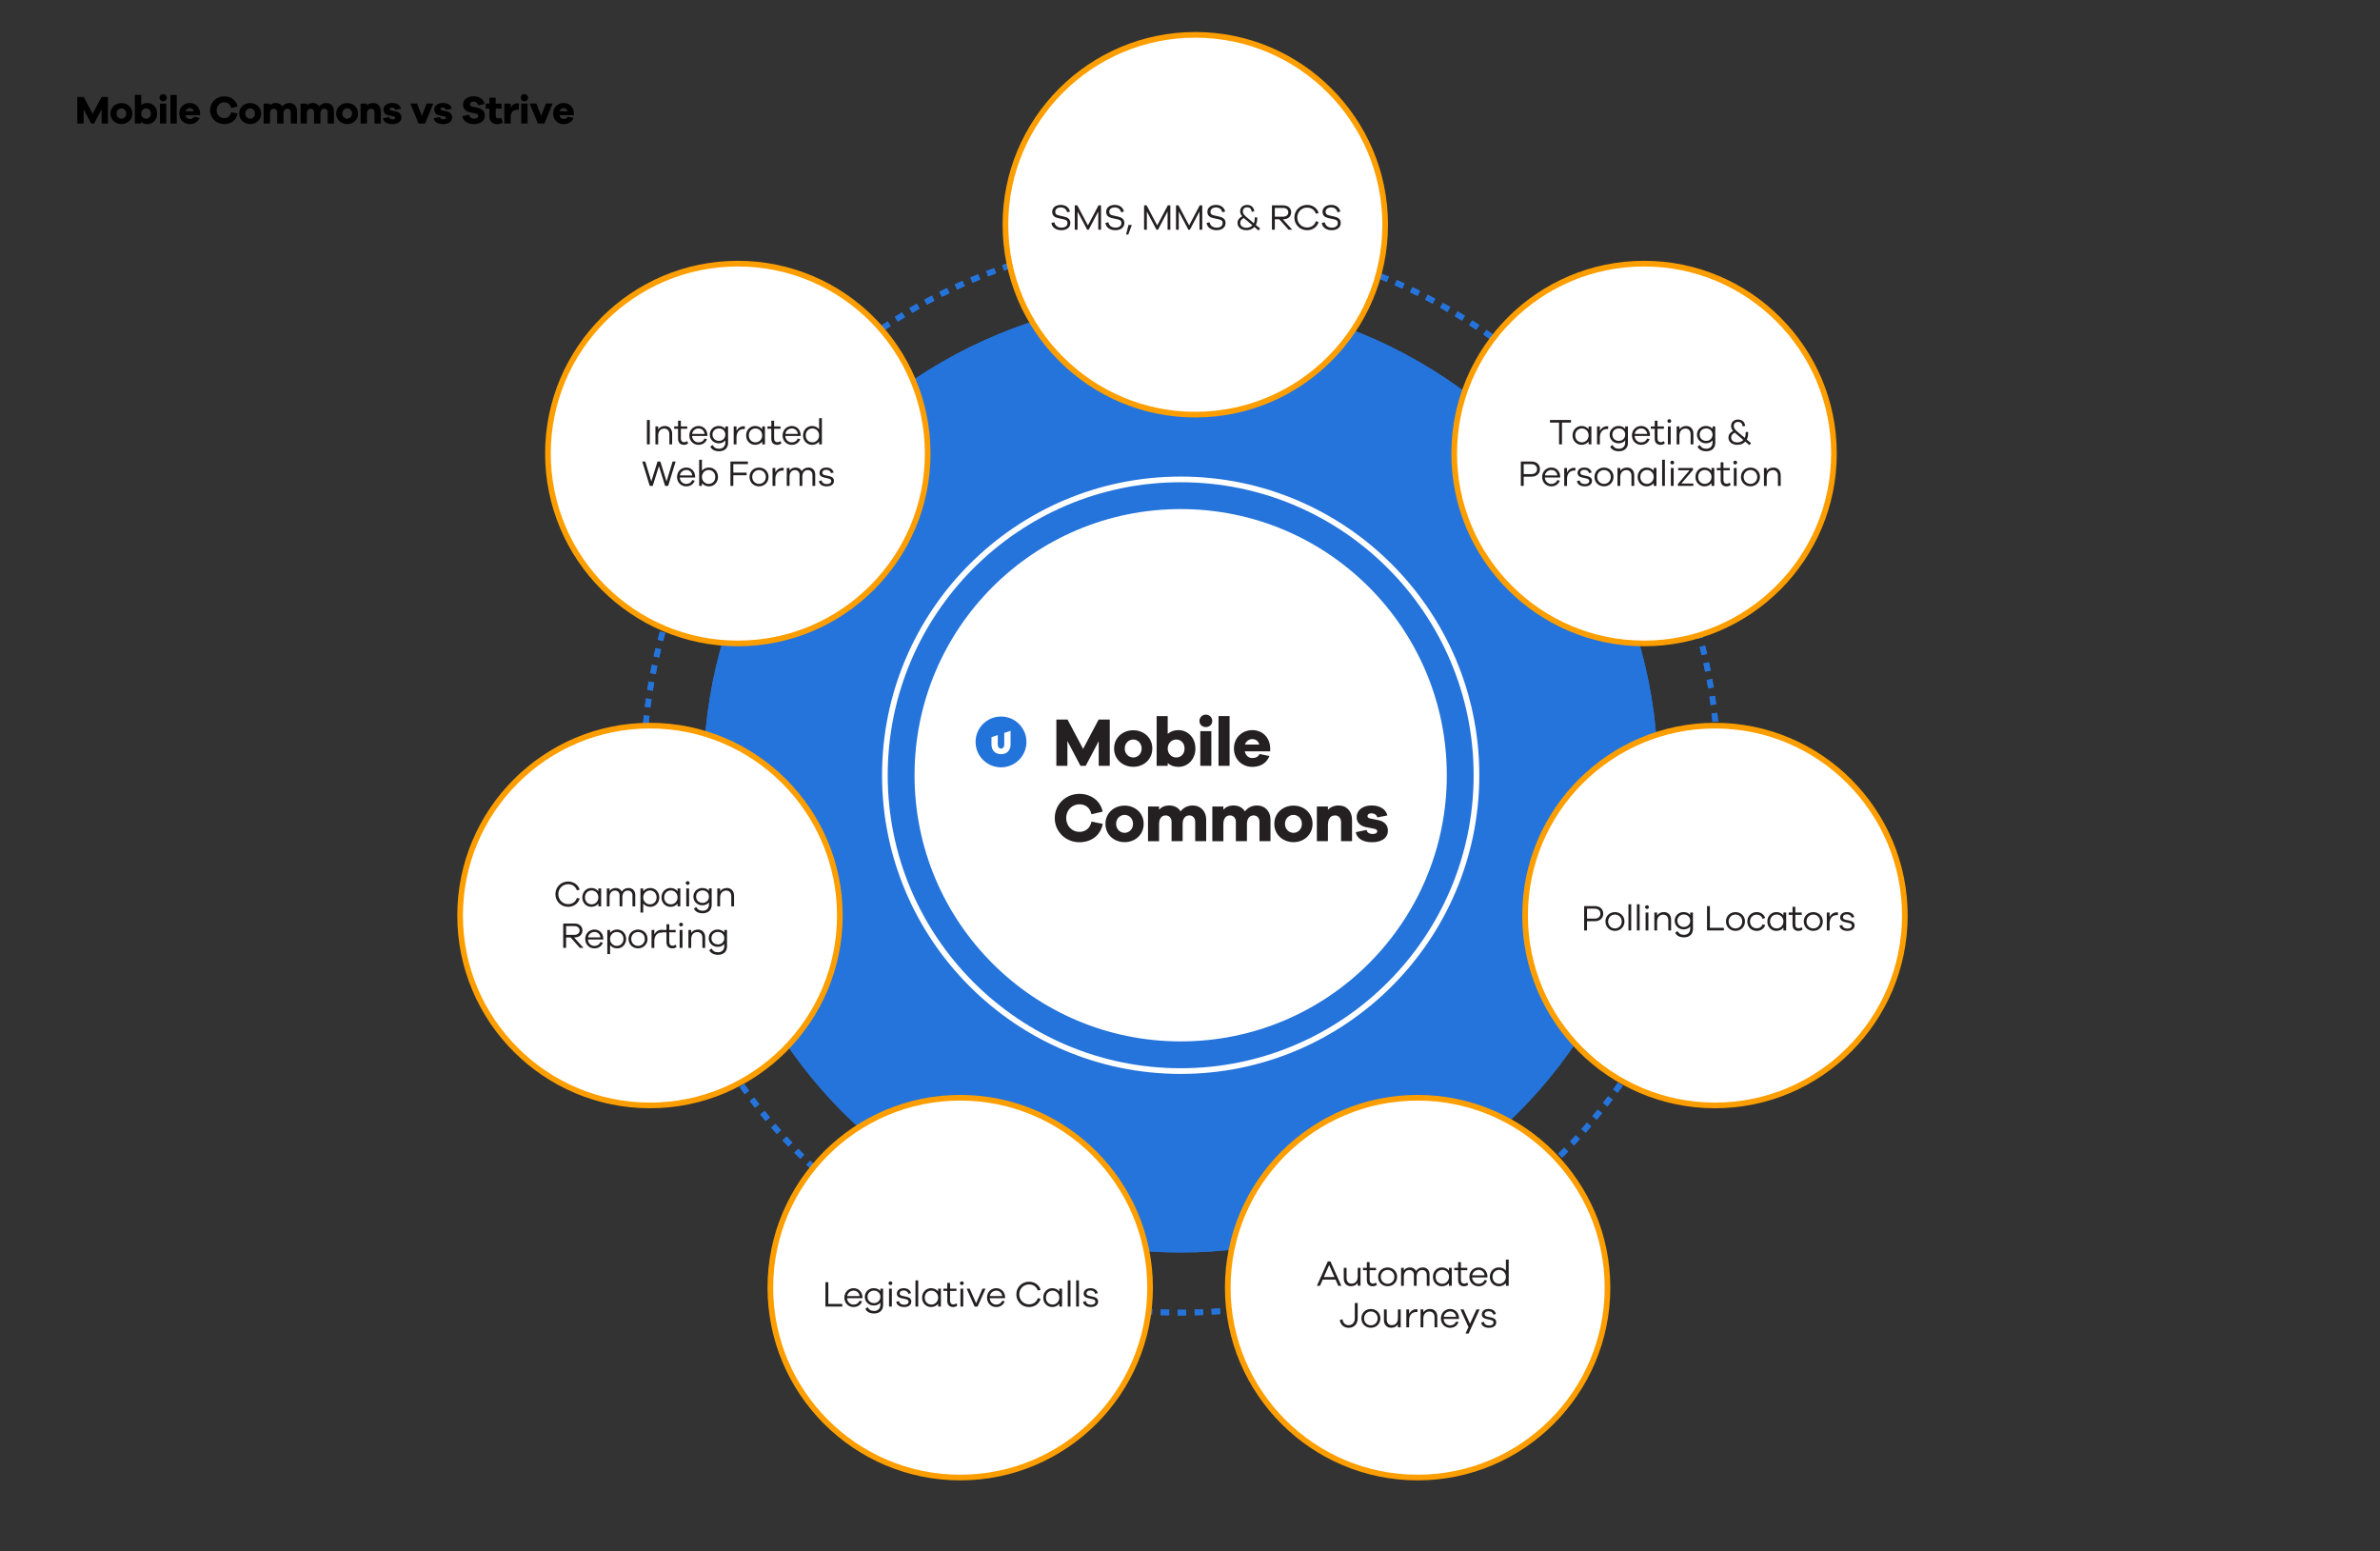 <?xml version="1.0" encoding="UTF-8"?> <svg xmlns="http://www.w3.org/2000/svg" id="Layer_1" width="840" height="547.43" version="1.1" viewBox="0 0 840 547.43"><rect x="0" y="0" width="840" height="547.43" fill="#333333" stroke="none"/><defs><style> .st0 { fill: #2273da; fill-rule: evenodd; } .st1 { fill: #fd9e00; } .st2 { fill: #fff; } .st3 { fill: #241f20; } .st4 { fill: #2574db; } </style></defs><g id="Oval"><circle id="path-1" class="st4" cx="416.709" cy="273.581" r="168.423"></circle><circle id="path-11" data-name="path-1" class="st4" cx="416.709" cy="273.581" r="168.423"></circle></g><circle id="path-23" class="st2" cx="416.709" cy="273.581" r="93.929"></circle><path class="st2" d="M416.709,378.98c-58.118,0-105.4-47.282-105.4-105.399s47.282-105.399,105.4-105.399,105.399,47.282,105.399,105.399-47.282,105.399-105.399,105.399ZM416.709,170.182c-57.015,0-103.4,46.385-103.4,103.399s46.385,103.399,103.4,103.399,103.399-46.385,103.399-103.399-46.385-103.399-103.399-103.399Z"></path><g id="Oval1" data-name="Oval"><path class="st4" d="M416.955,464.225h-.247l-1.066-.003.011-2,1.057.003c.645.003,1.286-.002,1.927-.009l.021,2c-.567.006-1.135.009-1.703.009ZM412.625,464.182c-1.007-.021-2.011-.051-3.014-.088l.074-1.998c.992.037,1.986.064,2.982.086l-.043,2ZM421.668,464.162l-.051-2c.994-.025,1.984-.058,2.974-.099l.082,1.998c-.999.041-2.001.075-3.005.101ZM406.6,463.961c-1.005-.054-2.008-.113-3.009-.182l.137-1.996c.99.068,1.983.128,2.978.18l-.105,1.998ZM427.685,463.914l-.113-1.996c.995-.057,1.987-.121,2.979-.192l.145,1.994c-1.001.073-2.005.138-3.01.194ZM400.583,463.552c-1.003-.084-2.004-.176-3.003-.275l.199-1.99c.988.1,1.979.189,2.972.273l-.168,1.992ZM433.7,463.477l-.176-1.992c.992-.088,1.981-.183,2.97-.285l.207,1.989c-.998.104-1.999.2-3.001.288ZM394.583,462.954c-1-.115-1.997-.239-2.992-.37l.26-1.982c.985.129,1.973.251,2.962.366l-.23,1.986ZM439.698,462.854l-.24-1.986c.988-.119,1.976-.245,2.96-.38l.27,1.982c-.994.135-1.991.263-2.989.384ZM388.604,462.168c-.996-.147-1.988-.303-2.979-.466l.324-1.973c.98.161,1.963.314,2.948.46l-.293,1.979ZM445.673,462.038l-.303-1.977c.985-.15,1.968-.309,2.947-.474l.332,1.973c-.989.167-1.981.325-2.977.478ZM382.653,461.192c-.99-.179-1.978-.365-2.963-.559l.385-1.963c.975.191,1.953.376,2.933.553l-.355,1.969ZM451.62,461.036l-.365-1.967c.979-.182,1.956-.37,2.93-.566l.395,1.961c-.983.198-1.97.389-2.959.572ZM376.736,460.026c-.984-.21-1.965-.428-2.944-.652l.448-1.949c.969.223,1.94.438,2.914.646l-.418,1.955ZM457.531,459.844l-.428-1.953c.973-.213,1.943-.433,2.911-.66l.457,1.947c-.978.229-1.958.451-2.94.666ZM370.859,458.675c-.977-.241-1.95-.49-2.921-.746l.511-1.934c.96.254,1.924.499,2.891.738l-.48,1.941ZM463.402,458.464l-.488-1.939c.965-.243,1.928-.493,2.888-.751l.518,1.932c-.97.26-1.942.514-2.917.759ZM365.028,457.137c-.969-.272-1.935-.552-2.897-.84l.572-1.916c.953.284,1.908.562,2.866.83l-.541,1.926ZM469.226,456.899l-.551-1.924c.958-.273,1.912-.554,2.863-.843l.58,1.914c-.961.291-1.925.575-2.893.853ZM359.249,455.412c-.963-.304-1.923-.615-2.88-.935l.633-1.896c.947.315,1.896.623,2.85.925l-.603,1.906ZM474.998,455.149l-.611-1.904c.948-.304,1.893-.616,2.834-.935l.641,1.895c-.951.322-1.905.637-2.863.944ZM353.504,453.498c-.953-.335-1.902-.677-2.848-1.026l.693-1.875c.936.346,1.875.684,2.817,1.015l-.663,1.887ZM480.711,453.216l-.672-1.885c.938-.334,1.872-.675,2.803-1.023l.701,1.873c-.94.353-1.885.697-2.832,1.035ZM347.827,451.4c-.941-.365-1.878-.737-2.812-1.116l.752-1.854c.924.375,1.852.743,2.783,1.104l-.724,1.865ZM486.357,451.101l-.73-1.861c.927-.363,1.85-.734,2.769-1.112l.76,1.85c-.929.382-1.861.757-2.798,1.124ZM342.222,449.124c-.928-.395-1.853-.796-2.773-1.204l.811-1.828c.912.404,1.827.802,2.745,1.192l-.782,1.84ZM491.925,448.812l-.791-1.836c.911-.393,1.819-.791,2.723-1.196l.818,1.824c-.913.409-1.829.812-2.75,1.208ZM336.694,446.67c-.915-.424-1.826-.854-2.733-1.293l.869-1.801c.898.433,1.799.859,2.705,1.279l-.841,1.814ZM497.406,446.354l-.848-1.812c.897-.419,1.792-.847,2.683-1.28l.877,1.797c-.9.439-1.805.871-2.712,1.296ZM331.249,444.043c-.9-.452-1.797-.912-2.69-1.378l.927-1.773c.883.462,1.77.916,2.661,1.364l-.898,1.787ZM502.809,443.719l-.902-1.785c.885-.447,1.766-.903,2.642-1.365l.934,1.77c-.888.468-1.778.928-2.673,1.381ZM325.892,441.244c-.885-.481-1.766-.969-2.643-1.463l.981-1.742c.868.488,1.74.972,2.617,1.447l-.955,1.758ZM508.131,440.916l-.963-1.754c.871-.478,1.737-.961,2.6-1.45l.988,1.738c-.87.495-1.746.982-2.625,1.466ZM320.628,438.278c-.87-.509-1.735-1.023-2.595-1.545l1.036-1.711c.852.516,1.708,1.026,2.569,1.529l-1.01,1.727ZM513.359,437.943l-1.016-1.723c.856-.505,1.707-1.016,2.553-1.532l1.043,1.707c-.855.522-1.716,1.039-2.58,1.548ZM315.462,435.147c-.853-.535-1.701-1.077-2.545-1.626l1.091-1.676c.834.543,1.674,1.079,2.518,1.608l-1.063,1.693ZM518.493,434.809l-1.068-1.691c.839-.53,1.674-1.067,2.504-1.611l1.096,1.674c-.84.55-1.683,1.093-2.531,1.629ZM310.4,431.856c-.835-.562-1.666-1.131-2.492-1.706l1.144-1.641c.817.569,1.638,1.131,2.464,1.687l-1.116,1.66ZM523.529,431.511l-1.123-1.654c.822-.558,1.64-1.121,2.453-1.691l1.148,1.637c-.821.576-1.648,1.146-2.479,1.709ZM305.445,428.405c-.817-.588-1.629-1.183-2.435-1.783l1.194-1.604c.798.595,1.602,1.182,2.41,1.764l-1.169,1.623ZM528.46,428.054l-1.174-1.619c.805-.583,1.604-1.172,2.398-1.767l1.199,1.6c-.803.603-1.611,1.197-2.424,1.786ZM300.603,424.803c-.797-.614-1.59-1.233-2.377-1.858l1.244-1.566c.779.619,1.563,1.232,2.353,1.839l-1.22,1.586ZM533.281,424.442l-1.225-1.58c.785-.608,1.566-1.223,2.343-1.843l1.248,1.562c-.784.626-1.573,1.246-2.366,1.86ZM295.878,421.05c-.777-.638-1.55-1.282-2.317-1.932l1.293-1.526c.759.643,1.523,1.28,2.293,1.911l-1.269,1.547ZM537.985,420.684l-1.273-1.543c.767-.632,1.528-1.271,2.284-1.915l1.297,1.521c-.764.652-1.533,1.297-2.308,1.937ZM291.275,417.151c-.757-.662-1.508-1.329-2.255-2.003l1.34-1.484c.739.667,1.482,1.327,2.231,1.982l-1.316,1.506ZM542.573,416.775l-1.322-1.501c.746-.657,1.487-1.319,2.224-1.987l1.344,1.48c-.742.675-1.491,1.344-2.245,2.008ZM286.797,413.109c-.735-.685-1.465-1.375-2.19-2.072l1.386-1.442c.717.689,1.44,1.373,2.167,2.051l-1.363,1.463ZM547.033,412.724l-1.367-1.46c.726-.679,1.445-1.365,2.16-2.056l1.391,1.438c-.723.698-1.45,1.391-2.184,2.078ZM282.45,408.931c-.713-.708-1.42-1.421-2.123-2.139l1.431-1.398c.695.711,1.396,1.417,2.102,2.118l-1.409,1.42ZM551.367,408.534l-1.412-1.417c.704-.702,1.402-1.41,2.095-2.123l1.436,1.393c-.7.722-1.406,1.438-2.118,2.147ZM278.238,404.619c-.691-.729-1.375-1.464-2.055-2.205l1.474-1.352c.672.733,1.35,1.46,2.033,2.182l-1.452,1.375ZM555.567,404.208l-1.457-1.371c.683-.725,1.358-1.454,2.028-2.189l1.479,1.348c-.678.743-1.361,1.48-2.05,2.212ZM274.164,400.177c-.667-.75-1.328-1.506-1.984-2.268l1.516-1.306c.649.753,1.303,1.501,1.963,2.244l-1.495,1.329ZM559.632,399.752l-1.498-1.324c.658-.746,1.312-1.497,1.958-2.252l1.52,1.301c-.654.764-1.313,1.522-1.979,2.276ZM270.232,395.611c-.643-.771-1.28-1.547-1.911-2.329l1.557-1.256c.624.773,1.254,1.541,1.891,2.304l-1.536,1.281ZM563.553,395.168l-1.539-1.277c.635-.766,1.265-1.537,1.887-2.313l1.561,1.252c-.63.784-1.266,1.564-1.908,2.338ZM266.447,390.924c-.619-.791-1.23-1.586-1.837-2.387l1.595-1.207c.6.792,1.206,1.58,1.817,2.362l-1.575,1.232ZM567.33,390.463l-1.578-1.228c.61-.786,1.215-1.577,1.813-2.372l1.598,1.202c-.604.804-1.215,1.603-1.833,2.397ZM262.812,386.122c-.593-.809-1.18-1.624-1.76-2.443l1.632-1.156c.575.811,1.155,1.616,1.742,2.417l-1.613,1.182ZM570.959,385.639l-1.617-1.176c.585-.805,1.165-1.615,1.738-2.43l1.635,1.151c-.579.823-1.165,1.641-1.756,2.454ZM259.331,381.209c-.567-.827-1.127-1.659-1.682-2.496l1.668-1.104c.548.828,1.103,1.651,1.664,2.471l-1.65,1.13ZM574.433,380.704l-1.652-1.126c.56-.823,1.113-1.65,1.66-2.482l1.672,1.098c-.553.842-1.112,1.678-1.68,2.511ZM256.007,376.191c-.541-.845-1.075-1.694-1.602-2.548l1.701-1.051c.522.845,1.05,1.685,1.585,2.521l-1.685,1.078ZM577.751,375.657l-1.688-1.072c.534-.841,1.062-1.686,1.582-2.535l1.705,1.045c-.526.859-1.06,1.713-1.6,2.562ZM252.845,371.072c-.514-.861-1.02-1.727-1.52-2.596l1.733-.997c.495.861.997,1.717,1.504,2.569l-1.718,1.024ZM580.908,370.509l-1.721-1.021c.508-.856,1.008-1.717,1.501-2.583l1.738.99c-.499.875-1.005,1.747-1.519,2.613ZM249.846,365.857c-.486-.876-.965-1.757-1.437-2.642l1.765-.941c.467.875.941,1.747,1.421,2.614l-1.749.97ZM583.901,365.26l-1.752-.964c.479-.873.952-1.75,1.419-2.631l1.768.936c-.471.891-.949,1.777-1.435,2.66ZM247.015,360.553c-.458-.891-.908-1.786-1.352-2.686l1.794-.885c.439.89.885,1.775,1.337,2.656l-1.779.914ZM586.729,359.917l-1.783-.907c.452-.888.896-1.78,1.335-2.676l1.797.878c-.442.906-.893,1.808-1.349,2.705ZM244.353,355.162c-.429-.905-.851-1.813-1.266-2.726l1.82-.828c.411.902.828,1.801,1.252,2.696l-1.807.857ZM589.383,354.487l-1.811-.85c.424-.902.841-1.809,1.25-2.719l1.824.821c-.415.92-.836,1.836-1.264,2.748ZM241.866,349.693c-.4-.917-.793-1.838-1.179-2.764l1.846-.77c.382.915.771,1.826,1.166,2.734l-1.833.8ZM591.865,348.971l-1.836-.791c.394-.916.781-1.835,1.162-2.758l1.85.763c-.385.933-.776,1.862-1.176,2.787ZM239.553,344.149c-.372-.934-.737-1.87-1.094-2.81l1.869-.711c.354.93.714,1.857,1.083,2.78l-1.857.741ZM594.171,343.378l-1.861-.732c.365-.928.724-1.859,1.074-2.794l1.873.702c-.354.945-.717,1.887-1.086,2.824ZM237.409,338.513c-.342-.945-.677-1.893-1.004-2.843l1.891-.651c.324.941.655,1.879.994,2.813l-1.881.682ZM596.296,337.712l-1.883-.674c.336-.939.664-1.881.984-2.827l1.895.642c-.324.957-.656,1.91-.996,2.859ZM235.445,332.81c-.312-.955-.616-1.913-.913-2.874l1.911-.591c.294.951.595,1.899.903,2.844l-1.901.621ZM598.241,331.979l-1.904-.613c.307-.95.604-1.903.895-2.859l1.914.581c-.294.967-.596,1.931-.904,2.891ZM233.665,327.048c-.281-.964-.555-1.932-.821-2.902l1.929-.529c.263.96.534,1.917.812,2.871l-1.92.561ZM599.998,326.197l-1.922-.551c.273-.955.54-1.914.799-2.875l1.932.521c-.263.972-.531,1.94-.809,2.905ZM232.069,321.232c-.25-.973-.494-1.948-.728-2.927l1.945-.467c.232.968.472,1.933.72,2.895l-1.937.499ZM601.567,320.373l-1.939-.488c.243-.964.479-1.93.707-2.899l1.947.459c-.231.979-.47,1.955-.715,2.929ZM230.66,315.368c-.219-.98-.43-1.962-.634-2.947l1.958-.406c.202.975.412,1.948.628,2.917l-1.952.437ZM602.949,314.502l-1.953-.427c.211-.97.416-1.944.613-2.92l1.961.396c-.199.986-.406,1.969-.621,2.95ZM229.437,309.462c-.188-.986-.368-1.975-.541-2.966l1.971-.344c.171.981.349,1.959.535,2.936l-1.965.374ZM604.145,308.591l-1.967-.364c.181-.977.354-1.956.521-2.938l1.973.334c-.168.992-.344,1.981-.526,2.969ZM228.403,303.521c-.157-.991-.305-1.985-.446-2.982l1.98-.28c.139.986.287,1.97.441,2.951l-1.976.312ZM605.15,302.647l-1.977-.304c.15-.981.293-1.966.428-2.953l1.982.271c-.137.998-.281,1.993-.434,2.985ZM227.558,297.55c-.125-.996-.243-1.994-.352-2.995l1.988-.218c.108.99.224,1.978.348,2.963l-1.984.249ZM605.969,296.67l-1.986-.238c.119-.986.23-1.975.335-2.966l1.988.209c-.104,1.001-.218,2-.337,2.996ZM226.901,291.556c-.093-.999-.179-2-.257-3.004l1.994-.155c.077.994.162,1.984.254,2.974l-1.991.186ZM606.597,290.673l-1.992-.176c.088-.99.168-1.981.241-2.975l1.994.146c-.073,1.003-.155,2.005-.243,3.004ZM226.435,285.543c-.062-1.001-.116-2.005-.163-3.011l1.998-.093c.046.996.1,1.989.161,2.98l-1.996.123ZM607.035,284.659l-1.996-.113c.056-.992.105-1.986.147-2.981l1.998.084c-.042,1.005-.092,2.009-.149,3.011ZM226.156,279.52c-.03-1.001-.054-2.004-.069-3.009l2-.03c.015.995.038,1.988.068,2.979l-1.999.061ZM607.287,278.634l-2-.051c.025-.993.044-1.988.055-2.984l2,.021c-.011,1.006-.029,2.011-.055,3.014ZM228.065,273.496h-2c0-1.008.009-2.013.025-3.016l2,.032c-.016.993-.024,1.988-.025,2.984ZM605.35,272.615c-.005-.996-.018-1.99-.038-2.982l2-.041c.021,1.003.033,2.007.038,3.014l-2,.01ZM228.161,267.529l-1.999-.063c.032-1.006.071-2.01.119-3.013l1.998.095c-.047.992-.086,1.986-.118,2.981ZM605.228,266.656c-.035-.996-.079-1.989-.131-2.98l1.998-.104c.052,1.002.096,2.007.131,3.014l-1.998.07ZM228.441,261.568l-1.996-.126c.063-1.005.134-2.007.213-3.008l1.994.157c-.079.99-.148,1.982-.211,2.977ZM604.918,260.695c-.065-.994-.141-1.985-.223-2.974l1.992-.166c.084,1,.159,2.003.227,3.007l-1.996.133ZM228.91,255.619l-1.991-.188c.095-1.002.197-2.001.307-2.999l1.988.218c-.108.987-.21,1.977-.304,2.969ZM604.424,254.75c-.098-.991-.204-1.98-.317-2.967l1.986-.229c.115.997.222,1.996.321,2.998l-1.99.197ZM229.564,249.688l-1.984-.251c.126-.998.26-1.994.401-2.988l1.98.281c-.14.984-.272,1.969-.397,2.958ZM603.743,248.822c-.131-.988-.268-1.973-.412-2.956l1.979-.291c.146.993.285,1.988.416,2.985l-1.982.262ZM230.406,243.78l-1.976-.313c.158-.994.323-1.986.497-2.975l1.97.346c-.171.978-.335,1.959-.491,2.942ZM602.875,242.918c-.162-.983-.33-1.963-.506-2.941l1.969-.354c.178.988.348,1.978.51,2.971l-1.973.324ZM231.435,237.903l-1.965-.376c.189-.989.386-1.975.591-2.958l1.958.408c-.203.972-.397,1.947-.584,2.925ZM601.817,237.045c-.192-.977-.392-1.952-.599-2.923l1.957-.417c.209.982.41,1.966.604,2.954l-1.963.386ZM232.649,232.061l-1.951-.438c.22-.981.449-1.96.684-2.937l1.944.47c-.233.965-.459,1.934-.677,2.905ZM600.575,231.208c-.223-.97-.453-1.938-.69-2.902l1.941-.479c.241.975.474,1.953.698,2.934l-1.949.447ZM234.05,226.26l-1.937-.5c.252-.975.511-1.946.778-2.914l1.928.531c-.264.958-.521,1.919-.77,2.883ZM599.148,225.416c-.254-.963-.515-1.923-.783-2.879l1.926-.54c.271.967.535,1.937.791,2.91l-1.934.51ZM235.634,220.507l-1.919-.562c.283-.965.572-1.927.87-2.887l1.91.591c-.294.95-.581,1.903-.861,2.858ZM597.537,219.67c-.285-.955-.576-1.906-.875-2.854l1.908-.601c.301.958.596,1.918.883,2.883l-1.916.571ZM237.405,214.796l-1.9-.623c.314-.959.637-1.916.965-2.869l1.891.652c-.326.943-.644,1.89-.956,2.839ZM595.744,213.979c-.315-.945-.637-1.886-.965-2.824l1.887-.661c.332.948.657,1.899.976,2.854l-1.897.632ZM239.36,209.135l-1.88-.684c.345-.949.697-1.895,1.057-2.836l1.868.714c-.356.932-.704,1.867-1.045,2.806ZM593.769,208.347c-.344-.934-.695-1.865-1.054-2.791l1.865-.722c.362.937.718,1.877,1.065,2.821l-1.877.691ZM241.495,203.541l-1.856-.743c.375-.937.757-1.87,1.146-2.8l1.845.772c-.385.92-.763,1.843-1.134,2.771ZM591.618,202.783c-.373-.919-.752-1.834-1.139-2.746l1.842-.781c.391.921.773,1.846,1.15,2.775l-1.854.752ZM243.808,198.02l-1.832-.802c.404-.924.815-1.844,1.234-2.76l1.819.83c-.414.907-.821,1.818-1.221,2.732ZM589.299,197.31c-.402-.908-.811-1.811-1.226-2.71l1.816-.838c.419.908.831,1.821,1.237,2.737l-1.828.811ZM246.293,192.578l-1.806-.86c.434-.91.874-1.816,1.321-2.719l1.792.889c-.443.893-.879,1.79-1.308,2.69ZM586.806,191.91c-.43-.894-.866-1.783-1.31-2.669l1.787-.896c.449.896.892,1.795,1.325,2.699l-1.803.865ZM248.951,187.218l-1.777-.917c.462-.896.931-1.787,1.407-2.675l1.763.945c-.471.878-.935,1.76-1.392,2.646ZM584.141,186.592c-.457-.88-.922-1.756-1.394-2.628l1.76-.951c.476.881.946,1.767,1.409,2.656l-1.775.923ZM251.776,181.948l-1.747-.973c.49-.88.986-1.756,1.49-2.628l1.731,1c-.498.863-.99,1.73-1.475,2.601ZM581.312,181.357c-.485-.865-.979-1.726-1.478-2.583l1.729-1.007c.505.866,1.002,1.736,1.493,2.611l-1.744.979ZM254.767,176.771l-1.716-1.027c.518-.864,1.042-1.724,1.573-2.579l1.699,1.056c-.525.846-1.044,1.696-1.556,2.551ZM578.315,176.214c-.513-.85-1.032-1.695-1.559-2.536l1.695-1.062c.532.851,1.058,1.705,1.576,2.563l-1.713,1.034ZM257.919,171.693l-1.683-1.082c.544-.847,1.096-1.689,1.653-2.527l1.665,1.108c-.552.829-1.097,1.663-1.636,2.5ZM575.157,171.165c-.539-.833-1.085-1.662-1.637-2.486l1.66-1.114c.56.833,1.111,1.671,1.656,2.514l-1.68,1.086ZM261.229,166.72l-1.647-1.134c.571-.829,1.148-1.653,1.732-2.473l1.629,1.16c-.578.811-1.148,1.626-1.713,2.446ZM571.841,166.218c-.566-.816-1.139-1.628-1.717-2.435l1.625-1.165c.584.815,1.162,1.635,1.734,2.459l-1.643,1.141ZM264.695,161.854l-1.611-1.186c.597-.811,1.2-1.616,1.809-2.417l1.591,1.212c-.603.792-1.199,1.588-1.789,2.39ZM568.37,161.375c-.591-.798-1.188-1.591-1.793-2.379l1.588-1.217c.61.797,1.214,1.599,1.812,2.406l-1.607,1.19ZM268.311,157.101l-1.572-1.235c.621-.791,1.249-1.577,1.883-2.357l1.553,1.26c-.627.773-1.248,1.551-1.863,2.333ZM564.747,156.644c-.617-.78-1.239-1.554-1.868-2.323l1.549-1.266c.635.778,1.265,1.56,1.888,2.348l-1.568,1.241ZM272.074,152.466l-1.533-1.285c.646-.771,1.298-1.536,1.957-2.296l1.512,1.309c-.651.752-1.296,1.509-1.935,2.272ZM560.975,152.027c-.64-.76-1.287-1.514-1.939-2.264l1.508-1.313c.66.757,1.313,1.521,1.961,2.288l-1.529,1.289ZM275.98,147.952l-1.491-1.333c.67-.75,1.346-1.494,2.027-2.233l1.47,1.356c-.675.731-1.343,1.468-2.006,2.209ZM557.058,147.529c-.663-.739-1.334-1.473-2.01-2.201l1.467-1.36c.684.736,1.36,1.479,2.031,2.227l-1.488,1.335ZM280.026,143.564l-1.449-1.379c.693-.728,1.391-1.45,2.095-2.168l1.428,1.401c-.697.71-1.389,1.425-2.074,2.146ZM553.003,143.157c-.688-.718-1.381-1.431-2.08-2.139l1.424-1.405c.705.714,1.406,1.435,2.102,2.161l-1.445,1.383ZM284.207,139.308l-1.405-1.424c.715-.706,1.436-1.405,2.162-2.101l1.383,1.445c-.719.688-1.432,1.38-2.14,2.079ZM548.81,138.912c-.71-.696-1.425-1.387-2.146-2.073l1.379-1.449c.728.692,1.45,1.39,2.168,2.094l-1.4,1.428ZM288.518,135.184l-1.359-1.467c.737-.683,1.479-1.36,2.226-2.031l1.337,1.488c-.74.665-1.475,1.334-2.204,2.01ZM544.485,134.801c-.731-.673-1.469-1.342-2.211-2.004l1.332-1.492c.75.669,1.495,1.345,2.234,2.026l-1.355,1.471ZM292.955,131.199l-1.312-1.509c.758-.659,1.521-1.312,2.289-1.959l1.288,1.529c-.76.641-1.515,1.287-2.265,1.939ZM540.032,130.827c-.753-.651-1.511-1.296-2.273-1.935l1.285-1.533c.771.646,1.536,1.297,2.297,1.955l-1.309,1.513ZM297.514,127.358l-1.265-1.55c.777-.634,1.561-1.263,2.348-1.886l1.24,1.569c-.78.616-1.554,1.238-2.324,1.866ZM535.457,126.994c-.773-.626-1.552-1.248-2.334-1.862l1.234-1.573c.792.622,1.578,1.249,2.359,1.882l-1.26,1.554ZM302.19,123.663l-1.215-1.589c.797-.609,1.599-1.213,2.406-1.811l1.19,1.607c-.798.591-1.592,1.188-2.381,1.792ZM530.759,123.305c-.792-.602-1.589-1.198-2.392-1.788l1.186-1.611c.811.597,1.617,1.199,2.417,1.808l-1.211,1.592ZM306.98,120.116l-1.164-1.626c.815-.584,1.635-1.162,2.46-1.734l1.14,1.644c-.816.566-1.628,1.138-2.436,1.716ZM525.947,119.766c-.811-.577-1.627-1.148-2.447-1.712l1.133-1.648c.83.571,1.654,1.147,2.475,1.731l-1.16,1.629ZM311.877,116.724l-1.113-1.662c.833-.558,1.671-1.109,2.513-1.655l1.087,1.679c-.833.54-1.663,1.086-2.487,1.638ZM521.025,116.381c-.829-.551-1.663-1.097-2.502-1.635l1.082-1.683c.847.544,1.688,1.095,2.527,1.652l-1.107,1.666ZM316.877,113.489l-1.06-1.696c.85-.531,1.705-1.056,2.563-1.574l1.033,1.712c-.85.513-1.696,1.033-2.537,1.558ZM515.997,113.151c-.846-.525-1.697-1.043-2.552-1.555l1.027-1.716c.864.518,1.724,1.041,2.579,1.572l-1.055,1.699ZM321.975,110.414l-1.006-1.729c.866-.504,1.737-1.001,2.611-1.492l.978,1.744c-.865.485-1.726.978-2.583,1.476ZM510.87,110.081c-.862-.498-1.73-.989-2.602-1.474l.973-1.748c.881.49,1.757.986,2.629,1.489l-1,1.732ZM327.166,107.502l-.95-1.76c.881-.476,1.767-.945,2.657-1.408l.923,1.774c-.88.458-1.757.922-2.629,1.394ZM505.645,107.174c-.878-.47-1.761-.934-2.647-1.39l.916-1.778c.896.461,1.787.93,2.675,1.406l-.943,1.763ZM332.444,104.758l-.894-1.789c.896-.448,1.795-.888,2.699-1.323l.866,1.803c-.894.43-1.785.866-2.671,1.309ZM500.328,104.436c-.895-.442-1.791-.878-2.691-1.307l.859-1.806c.91.433,1.816.873,2.719,1.32l-.887,1.792ZM337.805,102.182l-.838-1.816c.909-.419,1.822-.832,2.739-1.236l.809,1.829c-.907.401-1.81.809-2.709,1.224ZM494.925,101.865c-.906-.414-1.817-.82-2.731-1.22l.801-1.832c.924.404,1.845.814,2.761,1.233l-.83,1.819ZM343.242,99.778l-.779-1.842c.921-.39,1.846-.772,2.775-1.148l.75,1.854c-.919.372-1.834.751-2.746,1.137ZM489.441,99.469c-.92-.384-1.844-.762-2.771-1.132l.742-1.857c.937.375,1.87.756,2.8,1.145l-.771,1.845ZM348.762,97.544l-.721-1.866c.937-.361,1.877-.716,2.821-1.064l.691,1.877c-.934.344-1.865.695-2.792,1.053ZM483.881,97.248c-.932-.355-1.866-.704-2.806-1.044l.682-1.88c.95.345,1.896.696,2.837,1.055l-.713,1.869ZM354.362,95.483l-.661-1.888c.948-.332,1.899-.656,2.854-.974l.631,1.897c-.944.314-1.886.636-2.824.964ZM478.254,95.204c-.943-.325-1.891-.643-2.84-.954l.621-1.9c.96.314,1.917.635,2.87.964l-.651,1.891ZM360.024,93.603l-.6-1.908c.958-.301,1.919-.595,2.884-.882l.569,1.917c-.954.284-1.905.575-2.854.873ZM472.559,93.341c-.949-.293-1.901-.58-2.857-.859l.561-1.92c.966.282,1.928.572,2.887.868l-.59,1.911ZM365.745,91.902l-.539-1.926c.967-.271,1.937-.534,2.91-.79l.509,1.935c-.963.253-1.923.514-2.88.781ZM466.831,91.668c-.959-.263-1.92-.52-2.884-.768l.5-1.937c.974.251,1.944.51,2.913.776l-.529,1.929ZM371.516,90.385l-.478-1.942c.975-.239,1.953-.472,2.934-.696l.446,1.949c-.971.223-1.938.452-2.903.689ZM461.053,90.178c-.966-.232-1.935-.458-2.906-.675l.438-1.952c.981.22,1.96.447,2.938.683l-.469,1.944ZM377.332,89.053l-.415-1.956c.982-.209,1.967-.41,2.954-.603l.385,1.963c-.978.191-1.952.39-2.924.596ZM455.23,88.874c-.974-.202-1.949-.396-2.927-.583l.375-1.965c.989.189,1.975.386,2.958.59l-.406,1.958ZM383.188,87.907l-.353-1.969c.988-.177,1.979-.347,2.972-.508l.322,1.974c-.983.161-1.963.328-2.941.503ZM449.368,87.754c-.979-.171-1.959-.334-2.943-.489l.312-1.976c.994.157,1.986.322,2.975.495l-.344,1.97ZM389.077,86.947l-.291-1.979c.993-.146,1.989-.284,2.987-.415l.26,1.983c-.988.129-1.973.266-2.956.41ZM443.476,86.822c-.984-.14-1.97-.272-2.958-.396l.25-1.984c.998.125,1.995.259,2.989.4l-.281,1.98ZM394.994,86.173l-.228-1.987c.997-.114,1.996-.221,2.998-.319l.196,1.99c-.991.098-1.98.203-2.967.316ZM437.555,86.076c-.986-.108-1.977-.209-2.969-.303l.188-1.991c1.002.094,2.002.196,3,.306l-.219,1.988ZM400.932,85.588l-.165-1.993c1-.083,2.002-.158,3.007-.225l.134,1.995c-.994.067-1.985.141-2.976.223ZM431.613,85.518c-.99-.077-1.982-.147-2.977-.209l.125-1.996c1.004.063,2.006.133,3.008.211l-.156,1.994ZM406.886,85.189l-.103-1.997c1.002-.052,2.006-.095,3.012-.131l.071,1.999c-.995.035-1.989.079-2.981.129ZM425.658,85.146c-.991-.046-1.985-.085-2.981-.116l.062-1.999c1.006.031,2.01.071,3.013.117l-.094,1.998ZM412.844,84.977l-.04-2c1.002-.02,2.007-.032,3.014-.037l.01,2c-.997.005-1.991.017-2.983.037ZM419.693,84.961c-.993-.016-1.988-.023-2.984-.023v-2c1.007,0,2.012.008,3.015.023l-.031,2Z"></path><path class="st4" d="M416.955,464.225h-.247l-1.066-.003.011-2,1.057.003c.645.003,1.286-.002,1.927-.009l.021,2c-.567.006-1.135.009-1.703.009ZM412.625,464.182c-1.007-.021-2.011-.051-3.014-.088l.074-1.998c.992.037,1.986.064,2.982.086l-.043,2ZM421.668,464.162l-.051-2c.994-.025,1.984-.058,2.974-.099l.082,1.998c-.999.041-2.001.075-3.005.101ZM406.6,463.961c-1.005-.054-2.008-.113-3.009-.182l.137-1.996c.99.068,1.983.128,2.978.18l-.105,1.998ZM427.685,463.914l-.113-1.996c.995-.057,1.987-.121,2.979-.192l.145,1.994c-1.001.073-2.005.138-3.01.194ZM400.583,463.552c-1.003-.084-2.004-.176-3.003-.275l.199-1.99c.988.1,1.979.189,2.972.273l-.168,1.992ZM433.7,463.477l-.176-1.992c.992-.088,1.981-.183,2.97-.285l.207,1.989c-.998.104-1.999.2-3.001.288ZM394.583,462.954c-1-.115-1.997-.239-2.992-.37l.26-1.982c.985.129,1.973.251,2.962.366l-.23,1.986ZM439.698,462.854l-.24-1.986c.988-.119,1.976-.245,2.96-.38l.27,1.982c-.994.135-1.991.263-2.989.384ZM388.604,462.168c-.996-.147-1.988-.303-2.979-.466l.324-1.973c.98.161,1.963.314,2.948.46l-.293,1.979ZM445.673,462.038l-.303-1.977c.985-.15,1.968-.309,2.947-.474l.332,1.973c-.989.167-1.981.325-2.977.478ZM382.653,461.192c-.99-.179-1.978-.365-2.963-.559l.385-1.963c.975.191,1.953.376,2.933.553l-.355,1.969ZM451.62,461.036l-.365-1.967c.979-.182,1.956-.37,2.93-.566l.395,1.961c-.983.198-1.97.389-2.959.572ZM376.736,460.026c-.984-.21-1.965-.428-2.944-.652l.448-1.949c.969.223,1.94.438,2.914.646l-.418,1.955ZM457.531,459.844l-.428-1.953c.973-.213,1.943-.433,2.911-.66l.457,1.947c-.978.229-1.958.451-2.94.666ZM370.859,458.675c-.977-.241-1.95-.49-2.921-.746l.511-1.934c.96.254,1.924.499,2.891.738l-.48,1.941ZM463.402,458.464l-.488-1.939c.965-.243,1.928-.493,2.888-.751l.518,1.932c-.97.26-1.942.514-2.917.759ZM365.028,457.137c-.969-.272-1.935-.552-2.897-.84l.572-1.916c.953.284,1.908.562,2.866.83l-.541,1.926ZM469.226,456.899l-.551-1.924c.958-.273,1.912-.554,2.863-.843l.58,1.914c-.961.291-1.925.575-2.893.853ZM359.249,455.412c-.963-.304-1.923-.615-2.88-.935l.633-1.896c.947.315,1.896.623,2.85.925l-.603,1.906ZM474.998,455.149l-.611-1.904c.948-.304,1.893-.616,2.834-.935l.641,1.895c-.951.322-1.905.637-2.863.944ZM353.504,453.498c-.953-.335-1.902-.677-2.848-1.026l.693-1.875c.936.346,1.875.684,2.817,1.015l-.663,1.887ZM480.711,453.216l-.672-1.885c.938-.334,1.872-.675,2.803-1.023l.701,1.873c-.94.353-1.885.697-2.832,1.035ZM347.827,451.4c-.941-.365-1.878-.737-2.812-1.116l.752-1.854c.924.375,1.852.743,2.783,1.104l-.724,1.865ZM486.357,451.101l-.73-1.861c.927-.363,1.85-.734,2.769-1.112l.76,1.85c-.929.382-1.861.757-2.798,1.124ZM342.222,449.124c-.928-.395-1.853-.796-2.773-1.204l.811-1.828c.912.404,1.827.802,2.745,1.192l-.782,1.84ZM491.925,448.812l-.791-1.836c.911-.393,1.819-.791,2.723-1.196l.818,1.824c-.913.409-1.829.812-2.75,1.208ZM336.694,446.67c-.915-.424-1.826-.854-2.733-1.293l.869-1.801c.898.433,1.799.859,2.705,1.279l-.841,1.814ZM497.406,446.354l-.848-1.812c.897-.419,1.792-.847,2.683-1.28l.877,1.797c-.9.439-1.805.871-2.712,1.296ZM331.249,444.043c-.9-.452-1.797-.912-2.69-1.378l.927-1.773c.883.462,1.77.916,2.661,1.364l-.898,1.787ZM502.809,443.719l-.902-1.785c.885-.447,1.766-.903,2.642-1.365l.934,1.77c-.888.468-1.778.928-2.673,1.381ZM325.892,441.244c-.885-.481-1.766-.969-2.643-1.463l.981-1.742c.868.488,1.74.972,2.617,1.447l-.955,1.758ZM508.131,440.916l-.963-1.754c.871-.478,1.737-.961,2.6-1.45l.988,1.738c-.87.495-1.746.982-2.625,1.466ZM320.628,438.278c-.87-.509-1.735-1.023-2.595-1.545l1.036-1.711c.852.516,1.708,1.026,2.569,1.529l-1.01,1.727ZM513.359,437.943l-1.016-1.723c.856-.505,1.707-1.016,2.553-1.532l1.043,1.707c-.855.522-1.716,1.039-2.58,1.548ZM315.462,435.147c-.853-.535-1.701-1.077-2.545-1.626l1.091-1.676c.834.543,1.674,1.079,2.518,1.608l-1.063,1.693ZM518.493,434.809l-1.068-1.691c.839-.53,1.674-1.067,2.504-1.611l1.096,1.674c-.84.55-1.683,1.093-2.531,1.629ZM310.4,431.856c-.835-.562-1.666-1.131-2.492-1.706l1.144-1.641c.817.569,1.638,1.131,2.464,1.687l-1.116,1.66ZM523.529,431.511l-1.123-1.654c.822-.558,1.64-1.121,2.453-1.691l1.148,1.637c-.821.576-1.648,1.146-2.479,1.709ZM305.445,428.405c-.817-.588-1.629-1.183-2.435-1.783l1.194-1.604c.798.595,1.602,1.182,2.41,1.764l-1.169,1.623ZM528.46,428.054l-1.174-1.619c.805-.583,1.604-1.172,2.398-1.767l1.199,1.6c-.803.603-1.611,1.197-2.424,1.786ZM300.603,424.803c-.797-.614-1.59-1.233-2.377-1.858l1.244-1.566c.779.619,1.563,1.232,2.353,1.839l-1.22,1.586ZM533.281,424.442l-1.225-1.58c.785-.608,1.566-1.223,2.343-1.843l1.248,1.562c-.784.626-1.573,1.246-2.366,1.86ZM295.878,421.05c-.777-.638-1.55-1.282-2.317-1.932l1.293-1.526c.759.643,1.523,1.28,2.293,1.911l-1.269,1.547ZM537.985,420.684l-1.273-1.543c.767-.632,1.528-1.271,2.284-1.915l1.297,1.521c-.764.652-1.533,1.297-2.308,1.937ZM291.275,417.151c-.757-.662-1.508-1.329-2.255-2.003l1.34-1.484c.739.667,1.482,1.327,2.231,1.982l-1.316,1.506ZM542.573,416.775l-1.322-1.501c.746-.657,1.487-1.319,2.224-1.987l1.344,1.48c-.742.675-1.491,1.344-2.245,2.008ZM286.797,413.109c-.735-.685-1.465-1.375-2.19-2.072l1.386-1.442c.717.689,1.44,1.373,2.167,2.051l-1.363,1.463ZM547.033,412.724l-1.367-1.46c.726-.679,1.445-1.365,2.16-2.056l1.391,1.438c-.723.698-1.45,1.391-2.184,2.078ZM282.45,408.931c-.713-.708-1.42-1.421-2.123-2.139l1.431-1.398c.695.711,1.396,1.417,2.102,2.118l-1.409,1.42ZM551.367,408.534l-1.412-1.417c.704-.702,1.402-1.41,2.095-2.123l1.436,1.393c-.7.722-1.406,1.438-2.118,2.147ZM278.238,404.619c-.691-.729-1.375-1.464-2.055-2.205l1.474-1.352c.672.733,1.35,1.46,2.033,2.182l-1.452,1.375ZM555.567,404.208l-1.457-1.371c.683-.725,1.358-1.454,2.028-2.189l1.479,1.348c-.678.743-1.361,1.48-2.05,2.212ZM274.164,400.177c-.667-.75-1.328-1.506-1.984-2.268l1.516-1.306c.649.753,1.303,1.501,1.963,2.244l-1.495,1.329ZM559.632,399.752l-1.498-1.324c.658-.746,1.312-1.497,1.958-2.252l1.52,1.301c-.654.764-1.313,1.522-1.979,2.276ZM270.232,395.611c-.643-.771-1.28-1.547-1.911-2.329l1.557-1.256c.624.773,1.254,1.541,1.891,2.304l-1.536,1.281ZM563.553,395.168l-1.539-1.277c.635-.766,1.265-1.537,1.887-2.313l1.561,1.252c-.63.784-1.266,1.564-1.908,2.338ZM266.447,390.924c-.619-.791-1.23-1.586-1.837-2.387l1.595-1.207c.6.792,1.206,1.58,1.817,2.362l-1.575,1.232ZM567.33,390.463l-1.578-1.228c.61-.786,1.215-1.577,1.813-2.372l1.598,1.202c-.604.804-1.215,1.603-1.833,2.397ZM262.812,386.122c-.593-.809-1.18-1.624-1.76-2.443l1.632-1.156c.575.811,1.155,1.616,1.742,2.417l-1.613,1.182ZM570.959,385.639l-1.617-1.176c.585-.805,1.165-1.615,1.738-2.43l1.635,1.151c-.579.823-1.165,1.641-1.756,2.454ZM259.331,381.209c-.567-.827-1.127-1.659-1.682-2.496l1.668-1.104c.548.828,1.103,1.651,1.664,2.471l-1.65,1.13ZM574.433,380.704l-1.652-1.126c.56-.823,1.113-1.65,1.66-2.482l1.672,1.098c-.553.842-1.112,1.678-1.68,2.511ZM256.007,376.191c-.541-.845-1.075-1.694-1.602-2.548l1.701-1.051c.522.845,1.05,1.685,1.585,2.521l-1.685,1.078ZM577.751,375.657l-1.688-1.072c.534-.841,1.062-1.686,1.582-2.535l1.705,1.045c-.526.859-1.06,1.713-1.6,2.562ZM252.845,371.072c-.514-.861-1.02-1.727-1.52-2.596l1.733-.997c.495.861.997,1.717,1.504,2.569l-1.718,1.024ZM580.908,370.509l-1.721-1.021c.508-.856,1.008-1.717,1.501-2.583l1.738.99c-.499.875-1.005,1.747-1.519,2.613ZM249.846,365.857c-.486-.876-.965-1.757-1.437-2.642l1.765-.941c.467.875.941,1.747,1.421,2.614l-1.749.97ZM583.901,365.26l-1.752-.964c.479-.873.952-1.75,1.419-2.631l1.768.936c-.471.891-.949,1.777-1.435,2.66ZM247.015,360.553c-.458-.891-.908-1.786-1.352-2.686l1.794-.885c.439.89.885,1.775,1.337,2.656l-1.779.914ZM586.729,359.917l-1.783-.907c.452-.888.896-1.78,1.335-2.676l1.797.878c-.442.906-.893,1.808-1.349,2.705ZM244.353,355.162c-.429-.905-.851-1.813-1.266-2.726l1.82-.828c.411.902.828,1.801,1.252,2.696l-1.807.857ZM589.383,354.487l-1.811-.85c.424-.902.841-1.809,1.25-2.719l1.824.821c-.415.92-.836,1.836-1.264,2.748ZM241.866,349.693c-.4-.917-.793-1.838-1.179-2.764l1.846-.77c.382.915.771,1.826,1.166,2.734l-1.833.8ZM591.865,348.971l-1.836-.791c.394-.916.781-1.835,1.162-2.758l1.85.763c-.385.933-.776,1.862-1.176,2.787ZM239.553,344.149c-.372-.934-.737-1.87-1.094-2.81l1.869-.711c.354.93.714,1.857,1.083,2.78l-1.857.741ZM594.171,343.378l-1.861-.732c.365-.928.724-1.859,1.074-2.794l1.873.702c-.354.945-.717,1.887-1.086,2.824ZM237.409,338.513c-.342-.945-.677-1.893-1.004-2.843l1.891-.651c.324.941.655,1.879.994,2.813l-1.881.682ZM596.296,337.712l-1.883-.674c.336-.939.664-1.881.984-2.827l1.895.642c-.324.957-.656,1.91-.996,2.859ZM235.445,332.81c-.312-.955-.616-1.913-.913-2.874l1.911-.591c.294.951.595,1.899.903,2.844l-1.901.621ZM598.241,331.979l-1.904-.613c.307-.95.604-1.903.895-2.859l1.914.581c-.294.967-.596,1.931-.904,2.891ZM233.665,327.048c-.281-.964-.555-1.932-.821-2.902l1.929-.529c.263.96.534,1.917.812,2.871l-1.92.561ZM599.998,326.197l-1.922-.551c.273-.955.54-1.914.799-2.875l1.932.521c-.263.972-.531,1.94-.809,2.905ZM232.069,321.232c-.25-.973-.494-1.948-.728-2.927l1.945-.467c.232.968.472,1.933.72,2.895l-1.937.499ZM601.567,320.373l-1.939-.488c.243-.964.479-1.93.707-2.899l1.947.459c-.231.979-.47,1.955-.715,2.929ZM230.66,315.368c-.219-.98-.43-1.962-.634-2.947l1.958-.406c.202.975.412,1.948.628,2.917l-1.952.437ZM602.949,314.502l-1.953-.427c.211-.97.416-1.944.613-2.92l1.961.396c-.199.986-.406,1.969-.621,2.95ZM229.437,309.462c-.188-.986-.368-1.975-.541-2.966l1.971-.344c.171.981.349,1.959.535,2.936l-1.965.374ZM604.145,308.591l-1.967-.364c.181-.977.354-1.956.521-2.938l1.973.334c-.168.992-.344,1.981-.526,2.969ZM228.403,303.521c-.157-.991-.305-1.985-.446-2.982l1.98-.28c.139.986.287,1.97.441,2.951l-1.976.312ZM605.15,302.647l-1.977-.304c.15-.981.293-1.966.428-2.953l1.982.271c-.137.998-.281,1.993-.434,2.985ZM227.558,297.55c-.125-.996-.243-1.994-.352-2.995l1.988-.218c.108.99.224,1.978.348,2.963l-1.984.249ZM605.969,296.67l-1.986-.238c.119-.986.23-1.975.335-2.966l1.988.209c-.104,1.001-.218,2-.337,2.996ZM226.901,291.556c-.093-.999-.179-2-.257-3.004l1.994-.155c.077.994.162,1.984.254,2.974l-1.991.186ZM606.597,290.673l-1.992-.176c.088-.99.168-1.981.241-2.975l1.994.146c-.073,1.003-.155,2.005-.243,3.004ZM226.435,285.543c-.062-1.001-.116-2.005-.163-3.011l1.998-.093c.046.996.1,1.989.161,2.98l-1.996.123ZM607.035,284.659l-1.996-.113c.056-.992.105-1.986.147-2.981l1.998.084c-.042,1.005-.092,2.009-.149,3.011ZM226.156,279.52c-.03-1.001-.054-2.004-.069-3.009l2-.03c.015.995.038,1.988.068,2.979l-1.999.061ZM607.287,278.634l-2-.051c.025-.993.044-1.988.055-2.984l2,.021c-.011,1.006-.029,2.011-.055,3.014ZM228.065,273.496h-2c0-1.008.009-2.013.025-3.016l2,.032c-.016.993-.024,1.988-.025,2.984ZM605.35,272.615c-.005-.996-.018-1.99-.038-2.982l2-.041c.021,1.003.033,2.007.038,3.014l-2,.01ZM228.161,267.529l-1.999-.063c.032-1.006.071-2.01.119-3.013l1.998.095c-.047.992-.086,1.986-.118,2.981ZM605.228,266.656c-.035-.996-.079-1.989-.131-2.98l1.998-.104c.052,1.002.096,2.007.131,3.014l-1.998.07ZM228.441,261.568l-1.996-.126c.063-1.005.134-2.007.213-3.008l1.994.157c-.079.99-.148,1.982-.211,2.977ZM604.918,260.695c-.065-.994-.141-1.985-.223-2.974l1.992-.166c.084,1,.159,2.003.227,3.007l-1.996.133ZM228.91,255.619l-1.991-.188c.095-1.002.197-2.001.307-2.999l1.988.218c-.108.987-.21,1.977-.304,2.969ZM604.424,254.75c-.098-.991-.204-1.98-.317-2.967l1.986-.229c.115.997.222,1.996.321,2.998l-1.99.197ZM229.564,249.688l-1.984-.251c.126-.998.26-1.994.401-2.988l1.98.281c-.14.984-.272,1.969-.397,2.958ZM603.743,248.822c-.131-.988-.268-1.973-.412-2.956l1.979-.291c.146.993.285,1.988.416,2.985l-1.982.262ZM230.406,243.78l-1.976-.313c.158-.994.323-1.986.497-2.975l1.97.346c-.171.978-.335,1.959-.491,2.942ZM602.875,242.918c-.162-.983-.33-1.963-.506-2.941l1.969-.354c.178.988.348,1.978.51,2.971l-1.973.324ZM231.435,237.903l-1.965-.376c.189-.989.386-1.975.591-2.958l1.958.408c-.203.972-.397,1.947-.584,2.925ZM601.817,237.045c-.192-.977-.392-1.952-.599-2.923l1.957-.417c.209.982.41,1.966.604,2.954l-1.963.386ZM232.649,232.061l-1.951-.438c.22-.981.449-1.96.684-2.937l1.944.47c-.233.965-.459,1.934-.677,2.905ZM600.575,231.208c-.223-.97-.453-1.938-.69-2.902l1.941-.479c.241.975.474,1.953.698,2.934l-1.949.447ZM234.05,226.26l-1.937-.5c.252-.975.511-1.946.778-2.914l1.928.531c-.264.958-.521,1.919-.77,2.883ZM599.148,225.416c-.254-.963-.515-1.923-.783-2.879l1.926-.54c.271.967.535,1.937.791,2.91l-1.934.51ZM235.634,220.507l-1.919-.562c.283-.965.572-1.927.87-2.887l1.91.591c-.294.95-.581,1.903-.861,2.858ZM597.537,219.67c-.285-.955-.576-1.906-.875-2.854l1.908-.601c.301.958.596,1.918.883,2.883l-1.916.571ZM237.405,214.796l-1.9-.623c.314-.959.637-1.916.965-2.869l1.891.652c-.326.943-.644,1.89-.956,2.839ZM595.744,213.979c-.315-.945-.637-1.886-.965-2.824l1.887-.661c.332.948.657,1.899.976,2.854l-1.897.632ZM239.36,209.135l-1.88-.684c.345-.949.697-1.895,1.057-2.836l1.868.714c-.356.932-.704,1.867-1.045,2.806ZM593.769,208.347c-.344-.934-.695-1.865-1.054-2.791l1.865-.722c.362.937.718,1.877,1.065,2.821l-1.877.691ZM241.495,203.541l-1.856-.743c.375-.937.757-1.87,1.146-2.8l1.845.772c-.385.92-.763,1.843-1.134,2.771ZM591.618,202.783c-.373-.919-.752-1.834-1.139-2.746l1.842-.781c.391.921.773,1.846,1.15,2.775l-1.854.752ZM243.808,198.02l-1.832-.802c.404-.924.815-1.844,1.234-2.76l1.819.83c-.414.907-.821,1.818-1.221,2.732ZM589.299,197.31c-.402-.908-.811-1.811-1.226-2.71l1.816-.838c.419.908.831,1.821,1.237,2.737l-1.828.811ZM246.293,192.578l-1.806-.86c.434-.91.874-1.816,1.321-2.719l1.792.889c-.443.893-.879,1.79-1.308,2.69ZM586.806,191.91c-.43-.894-.866-1.783-1.31-2.669l1.787-.896c.449.896.892,1.795,1.325,2.699l-1.803.865ZM248.951,187.218l-1.777-.917c.462-.896.931-1.787,1.407-2.675l1.763.945c-.471.878-.935,1.76-1.392,2.646ZM584.141,186.592c-.457-.88-.922-1.756-1.394-2.628l1.76-.951c.476.881.946,1.767,1.409,2.656l-1.775.923ZM251.776,181.948l-1.747-.973c.49-.88.986-1.756,1.49-2.628l1.731,1c-.498.863-.99,1.73-1.475,2.601ZM581.312,181.357c-.485-.865-.979-1.726-1.478-2.583l1.729-1.007c.505.866,1.002,1.736,1.493,2.611l-1.744.979ZM254.767,176.771l-1.716-1.027c.518-.864,1.042-1.724,1.573-2.579l1.699,1.056c-.525.846-1.044,1.696-1.556,2.551ZM578.315,176.214c-.513-.85-1.032-1.695-1.559-2.536l1.695-1.062c.532.851,1.058,1.705,1.576,2.563l-1.713,1.034ZM257.919,171.693l-1.683-1.082c.544-.847,1.096-1.689,1.653-2.527l1.665,1.108c-.552.829-1.097,1.663-1.636,2.5ZM575.157,171.165c-.539-.833-1.085-1.662-1.637-2.486l1.66-1.114c.56.833,1.111,1.671,1.656,2.514l-1.68,1.086ZM261.229,166.72l-1.647-1.134c.571-.829,1.148-1.653,1.732-2.473l1.629,1.16c-.578.811-1.148,1.626-1.713,2.446ZM571.841,166.218c-.566-.816-1.139-1.628-1.717-2.435l1.625-1.165c.584.815,1.162,1.635,1.734,2.459l-1.643,1.141ZM264.695,161.854l-1.611-1.186c.597-.811,1.2-1.616,1.809-2.417l1.591,1.212c-.603.792-1.199,1.588-1.789,2.39ZM568.37,161.375c-.591-.798-1.188-1.591-1.793-2.379l1.588-1.217c.61.797,1.214,1.599,1.812,2.406l-1.607,1.19ZM268.311,157.101l-1.572-1.235c.621-.791,1.249-1.577,1.883-2.357l1.553,1.26c-.627.773-1.248,1.551-1.863,2.333ZM564.747,156.644c-.617-.78-1.239-1.554-1.868-2.323l1.549-1.266c.635.778,1.265,1.56,1.888,2.348l-1.568,1.241ZM272.074,152.466l-1.533-1.285c.646-.771,1.298-1.536,1.957-2.296l1.512,1.309c-.651.752-1.296,1.509-1.935,2.272ZM560.975,152.027c-.64-.76-1.287-1.514-1.939-2.264l1.508-1.313c.66.757,1.313,1.521,1.961,2.288l-1.529,1.289ZM275.98,147.952l-1.491-1.333c.67-.75,1.346-1.494,2.027-2.233l1.47,1.356c-.675.731-1.343,1.468-2.006,2.209ZM557.058,147.529c-.663-.739-1.334-1.473-2.01-2.201l1.467-1.36c.684.736,1.36,1.479,2.031,2.227l-1.488,1.335ZM280.026,143.564l-1.449-1.379c.693-.728,1.391-1.45,2.095-2.168l1.428,1.401c-.697.71-1.389,1.425-2.074,2.146ZM553.003,143.157c-.688-.718-1.381-1.431-2.08-2.139l1.424-1.405c.705.714,1.406,1.435,2.102,2.161l-1.445,1.383ZM284.207,139.308l-1.405-1.424c.715-.706,1.436-1.405,2.162-2.101l1.383,1.445c-.719.688-1.432,1.38-2.14,2.079ZM548.81,138.912c-.71-.696-1.425-1.387-2.146-2.073l1.379-1.449c.728.692,1.45,1.39,2.168,2.094l-1.4,1.428ZM288.518,135.184l-1.359-1.467c.737-.683,1.479-1.36,2.226-2.031l1.337,1.488c-.74.665-1.475,1.334-2.204,2.01ZM544.485,134.801c-.731-.673-1.469-1.342-2.211-2.004l1.332-1.492c.75.669,1.495,1.345,2.234,2.026l-1.355,1.471ZM292.955,131.199l-1.312-1.509c.758-.659,1.521-1.312,2.289-1.959l1.288,1.529c-.76.641-1.515,1.287-2.265,1.939ZM540.032,130.827c-.753-.651-1.511-1.296-2.273-1.935l1.285-1.533c.771.646,1.536,1.297,2.297,1.955l-1.309,1.513ZM297.514,127.358l-1.265-1.55c.777-.634,1.561-1.263,2.348-1.886l1.24,1.569c-.78.616-1.554,1.238-2.324,1.866ZM535.457,126.994c-.773-.626-1.552-1.248-2.334-1.862l1.234-1.573c.792.622,1.578,1.249,2.359,1.882l-1.26,1.554ZM302.19,123.663l-1.215-1.589c.797-.609,1.599-1.213,2.406-1.811l1.19,1.607c-.798.591-1.592,1.188-2.381,1.792ZM530.759,123.305c-.792-.602-1.589-1.198-2.392-1.788l1.186-1.611c.811.597,1.617,1.199,2.417,1.808l-1.211,1.592ZM306.98,120.116l-1.164-1.626c.815-.584,1.635-1.162,2.46-1.734l1.14,1.644c-.816.566-1.628,1.138-2.436,1.716ZM525.947,119.766c-.811-.577-1.627-1.148-2.447-1.712l1.133-1.648c.83.571,1.654,1.147,2.475,1.731l-1.16,1.629ZM311.877,116.724l-1.113-1.662c.833-.558,1.671-1.109,2.513-1.655l1.087,1.679c-.833.54-1.663,1.086-2.487,1.638ZM521.025,116.381c-.829-.551-1.663-1.097-2.502-1.635l1.082-1.683c.847.544,1.688,1.095,2.527,1.652l-1.107,1.666ZM316.877,113.489l-1.06-1.696c.85-.531,1.705-1.056,2.563-1.574l1.033,1.712c-.85.513-1.696,1.033-2.537,1.558ZM515.997,113.151c-.846-.525-1.697-1.043-2.552-1.555l1.027-1.716c.864.518,1.724,1.041,2.579,1.572l-1.055,1.699ZM321.975,110.414l-1.006-1.729c.866-.504,1.737-1.001,2.611-1.492l.978,1.744c-.865.485-1.726.978-2.583,1.476ZM510.87,110.081c-.862-.498-1.73-.989-2.602-1.474l.973-1.748c.881.49,1.757.986,2.629,1.489l-1,1.732ZM327.166,107.502l-.95-1.76c.881-.476,1.767-.945,2.657-1.408l.923,1.774c-.88.458-1.757.922-2.629,1.394ZM505.645,107.174c-.878-.47-1.761-.934-2.647-1.39l.916-1.778c.896.461,1.787.93,2.675,1.406l-.943,1.763ZM332.444,104.758l-.894-1.789c.896-.448,1.795-.888,2.699-1.323l.866,1.803c-.894.43-1.785.866-2.671,1.309ZM500.328,104.436c-.895-.442-1.791-.878-2.691-1.307l.859-1.806c.91.433,1.816.873,2.719,1.32l-.887,1.792ZM337.805,102.182l-.838-1.816c.909-.419,1.822-.832,2.739-1.236l.809,1.829c-.907.401-1.81.809-2.709,1.224ZM494.925,101.865c-.906-.414-1.817-.82-2.731-1.22l.801-1.832c.924.404,1.845.814,2.761,1.233l-.83,1.819ZM343.242,99.778l-.779-1.842c.921-.39,1.846-.772,2.775-1.148l.75,1.854c-.919.372-1.834.751-2.746,1.137ZM489.441,99.469c-.92-.384-1.844-.762-2.771-1.132l.742-1.857c.937.375,1.87.756,2.8,1.145l-.771,1.845ZM348.762,97.544l-.721-1.866c.937-.361,1.877-.716,2.821-1.064l.691,1.877c-.934.344-1.865.695-2.792,1.053ZM483.881,97.248c-.932-.355-1.866-.704-2.806-1.044l.682-1.88c.95.345,1.896.696,2.837,1.055l-.713,1.869ZM354.362,95.483l-.661-1.888c.948-.332,1.899-.656,2.854-.974l.631,1.897c-.944.314-1.886.636-2.824.964ZM478.254,95.204c-.943-.325-1.891-.643-2.84-.954l.621-1.9c.96.314,1.917.635,2.87.964l-.651,1.891ZM360.024,93.603l-.6-1.908c.958-.301,1.919-.595,2.884-.882l.569,1.917c-.954.284-1.905.575-2.854.873ZM472.559,93.341c-.949-.293-1.901-.58-2.857-.859l.561-1.92c.966.282,1.928.572,2.887.868l-.59,1.911ZM365.745,91.902l-.539-1.926c.967-.271,1.937-.534,2.91-.79l.509,1.935c-.963.253-1.923.514-2.88.781ZM466.831,91.668c-.959-.263-1.92-.52-2.884-.768l.5-1.937c.974.251,1.944.51,2.913.776l-.529,1.929ZM371.516,90.385l-.478-1.942c.975-.239,1.953-.472,2.934-.696l.446,1.949c-.971.223-1.938.452-2.903.689ZM461.053,90.178c-.966-.232-1.935-.458-2.906-.675l.438-1.952c.981.22,1.96.447,2.938.683l-.469,1.944ZM377.332,89.053l-.415-1.956c.982-.209,1.967-.41,2.954-.603l.385,1.963c-.978.191-1.952.39-2.924.596ZM455.23,88.874c-.974-.202-1.949-.396-2.927-.583l.375-1.965c.989.189,1.975.386,2.958.59l-.406,1.958ZM383.188,87.907l-.353-1.969c.988-.177,1.979-.347,2.972-.508l.322,1.974c-.983.161-1.963.328-2.941.503ZM449.368,87.754c-.979-.171-1.959-.334-2.943-.489l.312-1.976c.994.157,1.986.322,2.975.495l-.344,1.97ZM389.077,86.947l-.291-1.979c.993-.146,1.989-.284,2.987-.415l.26,1.983c-.988.129-1.973.266-2.956.41ZM443.476,86.822c-.984-.14-1.97-.272-2.958-.396l.25-1.984c.998.125,1.995.259,2.989.4l-.281,1.98ZM394.994,86.173l-.228-1.987c.997-.114,1.996-.221,2.998-.319l.196,1.99c-.991.098-1.98.203-2.967.316ZM437.555,86.076c-.986-.108-1.977-.209-2.969-.303l.188-1.991c1.002.094,2.002.196,3,.306l-.219,1.988ZM400.932,85.588l-.165-1.993c1-.083,2.002-.158,3.007-.225l.134,1.995c-.994.067-1.985.141-2.976.223ZM431.613,85.518c-.99-.077-1.982-.147-2.977-.209l.125-1.996c1.004.063,2.006.133,3.008.211l-.156,1.994ZM406.886,85.189l-.103-1.997c1.002-.052,2.006-.095,3.012-.131l.071,1.999c-.995.035-1.989.079-2.981.129ZM425.658,85.146c-.991-.046-1.985-.085-2.981-.116l.062-1.999c1.006.031,2.01.071,3.013.117l-.094,1.998ZM412.844,84.977l-.04-2c1.002-.02,2.007-.032,3.014-.037l.01,2c-.997.005-1.991.017-2.983.037ZM419.693,84.961c-.993-.016-1.988-.023-2.984-.023v-2c1.007,0,2.012.008,3.015.023l-.031,2Z"></path></g><g><circle id="path-231" data-name="path-23" class="st2" cx="229.403" cy="323.089" r="67.014"></circle><path class="st1" d="M229.403,391.103c-37.503,0-68.014-30.511-68.014-68.014s30.511-68.014,68.014-68.014,68.014,30.511,68.014,68.014-30.511,68.014-68.014,68.014ZM229.403,257.076c-36.4,0-66.014,29.614-66.014,66.014s29.614,66.014,66.014,66.014,66.014-29.614,66.014-66.014-29.614-66.014-66.014-66.014Z"></path></g><g><path class="st3" d="M203.612,316.874l.975.231c-.526,1.796-2.117,2.913-4.094,2.913-2.502,0-4.466-1.963-4.466-4.466s1.964-4.466,4.466-4.466c1.977,0,3.568,1.116,4.094,2.849l-.975.283c-.437-1.386-1.63-2.182-3.119-2.182-1.925,0-3.439,1.527-3.439,3.516,0,1.976,1.514,3.516,3.439,3.516,1.489,0,2.669-.783,3.119-2.194Z"></path><path class="st3" d="M212.167,319.851h-.975v-1.001c-.564.744-1.463,1.168-2.515,1.168-1.681,0-3.157-1.322-3.157-3.324s1.476-3.324,3.157-3.324c1.052,0,1.951.423,2.515,1.168v-1.014h.975v6.327ZM211.191,316.694c0-1.514-1.168-2.464-2.361-2.464-1.309,0-2.361.95-2.361,2.464,0,1.501,1.053,2.451,2.361,2.451,1.193,0,2.361-.95,2.361-2.451Z"></path><path class="st3" d="M224.2,315.757v4.094h-.976v-3.927c0-1.001-.68-1.655-1.629-1.655-1.168,0-1.938.86-1.938,2.348v3.234h-.975v-3.927c0-1.001-.68-1.655-1.617-1.655-1.167,0-1.925.86-1.925,2.348v3.234h-.975v-6.327h.975v.962c.449-.693,1.168-1.116,2.156-1.116.976,0,1.784.475,2.156,1.283.487-.783,1.309-1.283,2.387-1.283,1.334,0,2.361.95,2.361,2.387Z"></path><path class="st3" d="M232.689,316.694c0,2.002-1.476,3.324-3.157,3.324-1.052,0-1.951-.424-2.515-1.168v3.183h-.975v-8.508h.975v1.014c.564-.745,1.463-1.168,2.515-1.168,1.681,0,3.157,1.322,3.157,3.324ZM231.74,316.694c0-1.514-1.052-2.464-2.361-2.464-1.193,0-2.361.95-2.361,2.464,0,1.501,1.168,2.451,2.361,2.451,1.309,0,2.361-.95,2.361-2.451Z"></path><path class="st3" d="M240.116,319.851h-.975v-1.001c-.564.744-1.463,1.168-2.515,1.168-1.681,0-3.157-1.322-3.157-3.324s1.476-3.324,3.157-3.324c1.052,0,1.951.423,2.515,1.168v-1.014h.975v6.327ZM239.141,316.694c0-1.514-1.168-2.464-2.361-2.464-1.309,0-2.361.95-2.361,2.464,0,1.501,1.053,2.451,2.361,2.451,1.193,0,2.361-.95,2.361-2.451Z"></path><path class="st3" d="M243.385,311.612c0,.373-.295.655-.68.655s-.667-.282-.667-.655c0-.346.282-.654.667-.654s.68.308.68.654ZM242.217,319.851v-6.327h.988v6.327h-.988Z"></path><path class="st3" d="M251.186,319.338c-.013,1.848-1.271,2.951-3.183,2.951-1.565,0-2.605-.616-3.093-1.643l.821-.564c.449.847,1.091,1.322,2.271,1.322,1.334,0,2.22-.847,2.22-2.194v-.77c-.513.667-1.321,1.04-2.374,1.04-1.668,0-3.118-1.271-3.118-3.067,0-1.784,1.45-3.042,3.118-3.042,1.053,0,1.861.372,2.374,1.026v-.873h.95l.013,5.813ZM250.223,316.412c0-1.348-1.052-2.194-2.232-2.194-1.284,0-2.31.847-2.31,2.194s1.026,2.22,2.31,2.22c1.18,0,2.232-.873,2.232-2.22Z"></path><path class="st3" d="M259.074,316.065v3.786h-.975v-3.606c0-1.181-.706-1.976-1.758-1.976-1.322,0-2.194.898-2.194,2.541v3.042h-.975v-6.327h.975v1.052c.513-.77,1.322-1.206,2.387-1.206,1.527,0,2.541,1.091,2.541,2.695Z"></path><path class="st3" d="M204.663,334.51l-3.285-3.683h-1.579v3.683h-1.014v-8.598h3.978c1.681,0,2.811.975,2.811,2.451s-1.129,2.464-2.811,2.464h-.154l3.323,3.683h-1.27ZM202.764,329.903c1.078,0,1.796-.616,1.796-1.54s-.718-1.54-1.796-1.54h-2.964v3.08h2.964Z"></path><path class="st3" d="M212.923,331.546h-5.428c.09,1.424,1.168,2.271,2.258,2.271.898,0,1.707-.347,2.156-1.36l.873.205c-.5,1.322-1.604,2.015-3.029,2.015-1.681,0-3.208-1.296-3.208-3.311,0-2.027,1.527-3.336,3.272-3.336,1.707,0,3.041,1.271,3.105,3.157v.359ZM207.534,330.814h4.401c-.18-1.245-1.065-1.925-2.117-1.925-1.027,0-2.092.68-2.284,1.925Z"></path><path class="st3" d="M220.992,331.354c0,2.002-1.476,3.324-3.157,3.324-1.052,0-1.95-.424-2.515-1.168v3.183h-.975v-8.508h.975v1.014c.565-.745,1.463-1.168,2.515-1.168,1.681,0,3.157,1.322,3.157,3.324ZM220.042,331.354c0-1.514-1.052-2.464-2.361-2.464-1.193,0-2.361.95-2.361,2.464,0,1.501,1.168,2.451,2.361,2.451,1.309,0,2.361-.95,2.361-2.451Z"></path><path class="st3" d="M228.546,331.341c0,1.938-1.488,3.323-3.349,3.323-1.887,0-3.362-1.386-3.362-3.323s1.476-3.298,3.362-3.298c1.861,0,3.349,1.36,3.349,3.298ZM227.584,331.341c0-1.45-1.091-2.438-2.387-2.438-1.309,0-2.413.988-2.413,2.438,0,1.463,1.104,2.464,2.413,2.464,1.296,0,2.387-1.001,2.387-2.464Z"></path><path class="st3" d="M233.933,328.171l-.077.937c-.115-.013-.256-.013-.372-.013-1.681,0-2.541,1.271-2.541,2.978v2.438h-.988v-6.327h.988v1.553c.514-.937,1.373-1.617,2.541-1.617.154,0,.27,0,.449.051Z"></path><path class="st3" d="M238.781,334.177c-.513.359-.95.5-1.463.5-1.258,0-2.092-.745-2.092-2.143v-3.529h-1.373v-.821h1.373v-2.015h.988v2.015h2.258v.821h-2.258v3.465c0,.821.462,1.283,1.167,1.283.359,0,.757-.154,1.078-.385l.321.809Z"></path><path class="st3" d="M241.05,326.271c0,.373-.295.655-.68.655s-.667-.282-.667-.655c0-.346.282-.654.667-.654s.68.308.68.654ZM239.882,334.51v-6.327h.988v6.327h-.988Z"></path><path class="st3" d="M248.876,330.725v3.786h-.975v-3.606c0-1.181-.706-1.976-1.758-1.976-1.322,0-2.194.898-2.194,2.541v3.042h-.975v-6.327h.975v1.052c.513-.77,1.322-1.206,2.387-1.206,1.527,0,2.541,1.091,2.541,2.695Z"></path><path class="st3" d="M256.598,333.997c-.013,1.848-1.271,2.951-3.183,2.951-1.566,0-2.605-.616-3.093-1.643l.821-.564c.449.847,1.091,1.322,2.271,1.322,1.334,0,2.22-.847,2.22-2.194v-.77c-.513.667-1.322,1.04-2.374,1.04-1.668,0-3.118-1.271-3.118-3.067,0-1.784,1.45-3.042,3.118-3.042,1.052,0,1.861.372,2.374,1.026v-.873h.95l.013,5.813ZM255.635,331.071c0-1.348-1.052-2.194-2.232-2.194-1.284,0-2.31.847-2.31,2.194s1.026,2.22,2.31,2.22c1.18,0,2.232-.873,2.232-2.22Z"></path></g><g><circle id="path-232" data-name="path-23" class="st2" cx="338.901" cy="454.407" r="67.014"></circle><path class="st1" d="M338.9,522.42c-37.503,0-68.014-30.511-68.014-68.014s30.511-68.013,68.014-68.013,68.014,30.511,68.014,68.013-30.511,68.014-68.014,68.014ZM338.9,388.393c-36.4,0-66.014,29.613-66.014,66.013s29.614,66.014,66.014,66.014,66.014-29.613,66.014-66.014-29.614-66.013-66.014-66.013Z"></path></g><g><path class="st3" d="M297.272,461.083h-5.941v-8.598h1.014v7.674h4.928v.924Z"></path><path class="st3" d="M304.391,458.119h-5.428c.09,1.424,1.168,2.271,2.258,2.271.898,0,1.707-.347,2.156-1.36l.873.205c-.5,1.321-1.604,2.015-3.029,2.015-1.681,0-3.208-1.296-3.208-3.311,0-2.027,1.527-3.337,3.272-3.337,1.707,0,3.041,1.271,3.105,3.157v.359ZM299.001,457.388h4.401c-.18-1.245-1.065-1.925-2.117-1.925-1.027,0-2.092.68-2.284,1.925Z"></path><path class="st3" d="M311.69,460.57c-.013,1.848-1.271,2.951-3.183,2.951-1.566,0-2.605-.616-3.093-1.643l.821-.564c.449.847,1.091,1.321,2.271,1.321,1.334,0,2.22-.847,2.22-2.194v-.77c-.513.667-1.322,1.039-2.374,1.039-1.668,0-3.118-1.271-3.118-3.066,0-1.784,1.45-3.042,3.118-3.042,1.052,0,1.861.372,2.374,1.026v-.872h.95l.013,5.813ZM310.727,457.645c0-1.348-1.052-2.194-2.232-2.194-1.284,0-2.31.847-2.31,2.194s1.026,2.22,2.31,2.22c1.18,0,2.232-.873,2.232-2.22Z"></path><path class="st3" d="M314.946,452.845c0,.372-.295.654-.68.654s-.667-.282-.667-.654c0-.347.282-.654.667-.654s.68.308.68.654ZM313.778,461.083v-6.326h.988v6.326h-.988Z"></path><path class="st3" d="M317.305,459.158c.09.834.86,1.283,1.861,1.283.911,0,1.514-.423,1.514-1.078,0-.525-.397-.77-1.04-.911l-1.45-.32c-1.052-.218-1.643-.744-1.643-1.617,0-1.142.95-1.912,2.399-1.912,1.425,0,2.349.731,2.58,1.758l-.937.206c-.128-.693-.731-1.168-1.668-1.168-.898,0-1.399.437-1.399,1.039,0,.501.347.731.962.873l1.527.334c.924.205,1.629.692,1.629,1.655,0,1.244-1.039,1.95-2.554,1.95-1.45,0-2.605-.642-2.759-1.873l.975-.219Z"></path><path class="st3" d="M323.103,461.083v-9.239h.975v9.239h-.975Z"></path><path class="st3" d="M332.084,461.083h-.975v-1.001c-.564.744-1.463,1.168-2.515,1.168-1.681,0-3.157-1.321-3.157-3.323s1.476-3.324,3.157-3.324c1.052,0,1.951.424,2.515,1.168v-1.014h.975v6.326ZM331.109,457.927c0-1.515-1.168-2.464-2.361-2.464-1.309,0-2.361.949-2.361,2.464,0,1.501,1.052,2.451,2.361,2.451,1.193,0,2.361-.95,2.361-2.451Z"></path><path class="st3" d="M337.881,460.75c-.513.359-.95.5-1.463.5-1.258,0-2.092-.744-2.092-2.143v-3.529h-1.373v-.821h1.373v-2.015h.988v2.015h2.258v.821h-2.258v3.465c0,.821.462,1.283,1.167,1.283.359,0,.757-.154,1.078-.385l.321.809Z"></path><path class="st3" d="M340.15,452.845c0,.372-.295.654-.68.654s-.667-.282-.667-.654c0-.347.282-.654.667-.654s.68.308.68.654ZM338.982,461.083v-6.326h.988v6.326h-.988Z"></path><path class="st3" d="M345.038,461.083h-1.065l-2.797-6.326h1.065l2.271,5.172,2.259-5.172h1.065l-2.797,6.326Z"></path><path class="st3" d="M354.736,458.119h-5.428c.09,1.424,1.167,2.271,2.258,2.271.898,0,1.707-.347,2.156-1.36l.873.205c-.5,1.321-1.604,2.015-3.029,2.015-1.681,0-3.208-1.296-3.208-3.311,0-2.027,1.527-3.337,3.272-3.337,1.707,0,3.041,1.271,3.105,3.157v.359ZM349.347,457.388h4.401c-.18-1.245-1.065-1.925-2.117-1.925-1.027,0-2.092.68-2.284,1.925Z"></path><path class="st3" d="M366.294,458.106l.975.23c-.526,1.797-2.117,2.913-4.094,2.913-2.502,0-4.466-1.963-4.466-4.466s1.963-4.466,4.466-4.466c1.977,0,3.568,1.116,4.094,2.849l-.975.283c-.437-1.387-1.63-2.182-3.119-2.182-1.925,0-3.439,1.526-3.439,3.516,0,1.977,1.514,3.517,3.439,3.517,1.489,0,2.669-.783,3.119-2.194Z"></path><path class="st3" d="M374.849,461.083h-.975v-1.001c-.564.744-1.463,1.168-2.515,1.168-1.681,0-3.157-1.321-3.157-3.323s1.476-3.324,3.157-3.324c1.052,0,1.951.424,2.515,1.168v-1.014h.975v6.326ZM373.874,457.927c0-1.515-1.168-2.464-2.361-2.464-1.309,0-2.361.949-2.361,2.464,0,1.501,1.052,2.451,2.361,2.451,1.193,0,2.361-.95,2.361-2.451Z"></path><path class="st3" d="M376.847,461.083v-9.239h.975v9.239h-.975Z"></path><path class="st3" d="M379.823,461.083v-9.239h.975v9.239h-.975Z"></path><path class="st3" d="M383.235,459.158c.09.834.86,1.283,1.861,1.283.911,0,1.514-.423,1.514-1.078,0-.525-.397-.77-1.04-.911l-1.45-.32c-1.052-.218-1.643-.744-1.643-1.617,0-1.142.95-1.912,2.399-1.912,1.425,0,2.349.731,2.58,1.758l-.937.206c-.128-.693-.731-1.168-1.668-1.168-.898,0-1.399.437-1.399,1.039,0,.501.347.731.962.873l1.527.334c.924.205,1.629.692,1.629,1.655,0,1.244-1.039,1.95-2.554,1.95-1.45,0-2.605-.642-2.759-1.873l.975-.219Z"></path></g><g><circle id="path-233" data-name="path-23" class="st2" cx="580.262" cy="160.051" r="67.014"></circle><path class="st1" d="M580.262,228.065c-37.503,0-68.014-30.511-68.014-68.014s30.511-68.014,68.014-68.014,68.014,30.511,68.014,68.014-30.511,68.014-68.014,68.014ZM580.262,94.038c-36.4,0-66.014,29.614-66.014,66.014s29.613,66.014,66.014,66.014,66.014-29.614,66.014-66.014-29.613-66.014-66.014-66.014Z"></path></g><g><path class="st3" d="M551.285,149.126v7.687h-1.026v-7.687h-3.195v-.911h7.404v.911h-3.183Z"></path><path class="st3" d="M561.663,156.813h-.975v-1.001c-.565.744-1.464,1.168-2.516,1.168-1.681,0-3.157-1.322-3.157-3.324s1.477-3.324,3.157-3.324c1.052,0,1.95.423,2.516,1.168v-1.014h.975v6.327ZM560.688,153.656c0-1.514-1.168-2.464-2.361-2.464-1.31,0-2.361.95-2.361,2.464,0,1.501,1.052,2.451,2.361,2.451,1.193,0,2.361-.95,2.361-2.451Z"></path><path class="st3" d="M567.64,150.474l-.077.937c-.115-.013-.257-.013-.372-.013-1.681,0-2.541,1.271-2.541,2.978v2.438h-.988v-6.327h.988v1.553c.514-.937,1.373-1.617,2.541-1.617.154,0,.27,0,.449.051Z"></path><path class="st3" d="M574.566,156.3c-.013,1.848-1.271,2.951-3.183,2.951-1.565,0-2.605-.616-3.093-1.643l.821-.564c.449.847,1.091,1.322,2.271,1.322,1.335,0,2.22-.847,2.22-2.194v-.77c-.513.667-1.321,1.04-2.374,1.04-1.668,0-3.118-1.271-3.118-3.067,0-1.784,1.45-3.042,3.118-3.042,1.053,0,1.861.372,2.374,1.026v-.873h.95l.013,5.813ZM573.604,153.374c0-1.348-1.052-2.194-2.232-2.194-1.283,0-2.311.847-2.311,2.194s1.027,2.22,2.311,2.22c1.181,0,2.232-.873,2.232-2.22Z"></path><path class="st3" d="M582.353,153.849h-5.429c.09,1.424,1.168,2.271,2.259,2.271.898,0,1.707-.347,2.156-1.36l.872.205c-.5,1.322-1.604,2.015-3.028,2.015-1.681,0-3.208-1.296-3.208-3.311,0-2.027,1.527-3.336,3.272-3.336,1.707,0,3.041,1.271,3.105,3.157v.359ZM576.963,153.117h4.401c-.18-1.245-1.065-1.925-2.117-1.925-1.026,0-2.092.68-2.284,1.925Z"></path><path class="st3" d="M587.572,156.479c-.514.359-.949.5-1.463.5-1.258,0-2.092-.745-2.092-2.143v-3.529h-1.373v-.821h1.373v-2.015h.988v2.015h2.259v.821h-2.259v3.465c0,.821.462,1.283,1.168,1.283.359,0,.757-.154,1.077-.385l.321.809Z"></path><path class="st3" d="M589.841,148.574c0,.373-.295.655-.68.655s-.667-.282-.667-.655c0-.346.282-.654.667-.654s.68.308.68.654ZM588.673,156.813v-6.327h.988v6.327h-.988Z"></path><path class="st3" d="M597.668,153.027v3.786h-.976v-3.606c0-1.181-.705-1.976-1.758-1.976-1.321,0-2.194.898-2.194,2.541v3.042h-.976v-6.327h.976v1.052c.514-.77,1.322-1.206,2.387-1.206,1.527,0,2.541,1.091,2.541,2.695Z"></path><path class="st3" d="M605.39,156.3c-.013,1.848-1.271,2.951-3.183,2.951-1.565,0-2.605-.616-3.093-1.643l.821-.564c.449.847,1.091,1.322,2.271,1.322,1.335,0,2.22-.847,2.22-2.194v-.77c-.513.667-1.321,1.04-2.374,1.04-1.668,0-3.118-1.271-3.118-3.067,0-1.784,1.45-3.042,3.118-3.042,1.053,0,1.861.372,2.374,1.026v-.873h.95l.013,5.813ZM604.427,153.374c0-1.348-1.052-2.194-2.232-2.194-1.283,0-2.311.847-2.311,2.194s1.027,2.22,2.311,2.22c1.181,0,2.232-.873,2.232-2.22Z"></path><path class="st3" d="M615.997,155.838c-.705.757-1.706,1.142-2.771,1.142-1.912,0-3.183-1.027-3.183-2.567,0-1.065.693-1.874,1.655-2.335-.513-.59-.731-1.129-.731-1.771,0-1.347,1.04-2.258,2.477-2.258,1.412,0,2.336.86,2.516,2.258l-.924.18c-.103-1.142-.744-1.604-1.592-1.604-.885,0-1.526.552-1.526,1.438,0,.847.552,1.45,1.86,2.515l2.027,1.694c.192-.423.309-.937.309-1.527v-.552h.872v.552c0,.834-.18,1.54-.487,2.118l1.526,1.271-.577.68-1.45-1.232ZM615.305,155.26l-2.271-1.925c-.282-.231-.539-.449-.771-.655-.782.359-1.271.976-1.271,1.732,0,1.04.898,1.72,2.233,1.72.77,0,1.527-.295,2.079-.873Z"></path><path class="st3" d="M540.511,162.875c1.836,0,2.99,1.09,2.99,2.669s-1.154,2.669-2.99,2.669h-2.733v3.259h-1.014v-8.598h3.747ZM540.511,167.302c1.232,0,1.989-.731,1.989-1.758s-.757-1.758-1.989-1.758h-2.733v3.516h2.733Z"></path><path class="st3" d="M550.658,168.508h-5.429c.09,1.424,1.168,2.271,2.259,2.271.898,0,1.707-.347,2.156-1.36l.872.205c-.5,1.322-1.604,2.015-3.028,2.015-1.681,0-3.208-1.296-3.208-3.311,0-2.027,1.527-3.336,3.272-3.336,1.707,0,3.041,1.271,3.105,3.157v.359ZM545.269,167.776h4.401c-.18-1.245-1.065-1.925-2.117-1.925-1.026,0-2.092.68-2.284,1.925Z"></path><path class="st3" d="M556.058,165.133l-.077.937c-.115-.013-.257-.013-.372-.013-1.681,0-2.541,1.271-2.541,2.978v2.438h-.988v-6.327h.988v1.553c.514-.937,1.373-1.617,2.541-1.617.154,0,.27,0,.449.051Z"></path><path class="st3" d="M557.543,169.547c.09.834.86,1.283,1.861,1.283.911,0,1.514-.423,1.514-1.078,0-.526-.397-.77-1.039-.911l-1.45-.321c-1.053-.218-1.643-.744-1.643-1.617,0-1.142.949-1.912,2.399-1.912,1.425,0,2.349.731,2.579,1.758l-.937.205c-.128-.693-.731-1.168-1.668-1.168-.898,0-1.398.437-1.398,1.04,0,.5.346.731.962.873l1.527.334c.924.205,1.63.693,1.63,1.655,0,1.245-1.04,1.951-2.554,1.951-1.45,0-2.605-.642-2.76-1.874l.976-.218Z"></path><path class="st3" d="M569.476,168.303c0,1.938-1.489,3.323-3.35,3.323-1.887,0-3.362-1.386-3.362-3.323s1.476-3.298,3.362-3.298c1.86,0,3.35,1.36,3.35,3.298ZM568.513,168.303c0-1.45-1.091-2.438-2.387-2.438-1.309,0-2.413.988-2.413,2.438,0,1.463,1.104,2.464,2.413,2.464,1.296,0,2.387-1.001,2.387-2.464Z"></path><path class="st3" d="M576.786,167.687v3.786h-.976v-3.606c0-1.181-.705-1.976-1.758-1.976-1.321,0-2.194.898-2.194,2.541v3.042h-.976v-6.327h.976v1.052c.514-.77,1.322-1.206,2.387-1.206,1.527,0,2.541,1.091,2.541,2.695Z"></path><path class="st3" d="M584.636,171.472h-.975v-1.001c-.565.744-1.464,1.168-2.516,1.168-1.681,0-3.157-1.322-3.157-3.324s1.477-3.324,3.157-3.324c1.052,0,1.95.423,2.516,1.168v-1.014h.975v6.327ZM583.661,168.315c0-1.514-1.168-2.464-2.361-2.464-1.31,0-2.361.95-2.361,2.464,0,1.501,1.052,2.451,2.361,2.451,1.193,0,2.361-.95,2.361-2.451Z"></path><path class="st3" d="M586.634,171.472v-9.24h.976v9.24h-.976Z"></path><path class="st3" d="M590.88,163.233c0,.373-.295.655-.68.655s-.667-.282-.667-.655c0-.346.282-.654.667-.654s.68.308.68.654ZM589.712,171.472v-6.327h.988v6.327h-.988Z"></path><path class="st3" d="M597.655,171.472h-5.467v-.667l4.119-4.838h-4.004v-.821h5.223v.68l-4.119,4.825h4.248v.821Z"></path><path class="st3" d="M605.043,171.472h-.976v-1.001c-.564.744-1.463,1.168-2.515,1.168-1.681,0-3.157-1.322-3.157-3.324s1.477-3.324,3.157-3.324c1.052,0,1.95.423,2.515,1.168v-1.014h.976v6.327ZM604.067,168.315c0-1.514-1.167-2.464-2.36-2.464-1.31,0-2.361.95-2.361,2.464,0,1.501,1.052,2.451,2.361,2.451,1.193,0,2.36-.95,2.36-2.451Z"></path><path class="st3" d="M610.84,171.139c-.514.359-.949.5-1.463.5-1.258,0-2.092-.745-2.092-2.143v-3.529h-1.373v-.821h1.373v-2.015h.988v2.015h2.259v.821h-2.259v3.465c0,.821.462,1.283,1.168,1.283.359,0,.757-.154,1.077-.385l.321.809Z"></path><path class="st3" d="M613.108,163.233c0,.373-.295.655-.68.655s-.667-.282-.667-.655c0-.346.282-.654.667-.654s.68.308.68.654ZM611.94,171.472v-6.327h.988v6.327h-.988Z"></path><path class="st3" d="M621.167,168.303c0,1.938-1.489,3.323-3.35,3.323-1.887,0-3.362-1.386-3.362-3.323s1.476-3.298,3.362-3.298c1.86,0,3.35,1.36,3.35,3.298ZM620.204,168.303c0-1.45-1.091-2.438-2.387-2.438-1.309,0-2.413.988-2.413,2.438,0,1.463,1.104,2.464,2.413,2.464,1.296,0,2.387-1.001,2.387-2.464Z"></path><path class="st3" d="M628.478,167.687v3.786h-.976v-3.606c0-1.181-.705-1.976-1.758-1.976-1.321,0-2.194.898-2.194,2.541v3.042h-.976v-6.327h.976v1.052c.514-.77,1.322-1.206,2.387-1.206,1.527,0,2.541,1.091,2.541,2.695Z"></path></g><g><circle id="path-234" data-name="path-23" class="st2" cx="605.283" cy="323.089" r="67.014"></circle><path class="st1" d="M605.283,391.103c-37.503,0-68.014-30.511-68.014-68.014s30.511-68.014,68.014-68.014,68.014,30.511,68.014,68.014-30.511,68.014-68.014,68.014ZM605.283,257.076c-36.4,0-66.014,29.614-66.014,66.014s29.613,66.014,66.014,66.014,66.014-29.614,66.014-66.014-29.613-66.014-66.014-66.014Z"></path></g><g><path class="st3" d="M562.858,319.753c1.836,0,2.99,1.09,2.99,2.669s-1.154,2.669-2.99,2.669h-2.733v3.259h-1.014v-8.598h3.747ZM562.858,324.181c1.232,0,1.989-.731,1.989-1.758s-.757-1.758-1.989-1.758h-2.733v3.516h2.733Z"></path><path class="st3" d="M573.34,325.182c0,1.938-1.489,3.323-3.35,3.323-1.887,0-3.362-1.386-3.362-3.323s1.476-3.298,3.362-3.298c1.86,0,3.35,1.36,3.35,3.298ZM572.377,325.182c0-1.45-1.091-2.438-2.387-2.438-1.309,0-2.413.988-2.413,2.438,0,1.463,1.104,2.464,2.413,2.464,1.296,0,2.387-1.001,2.387-2.464Z"></path><path class="st3" d="M574.747,328.351v-9.239h.976v9.239h-.976Z"></path><path class="st3" d="M577.723,328.351v-9.239h.976v9.239h-.976Z"></path><path class="st3" d="M581.969,320.112c0,.373-.295.655-.68.655s-.667-.282-.667-.655c0-.346.282-.654.667-.654s.68.308.68.654ZM580.802,328.351v-6.327h.987v6.327h-.987Z"></path><path class="st3" d="M589.796,324.565v3.786h-.976v-3.606c0-1.181-.705-1.976-1.758-1.976-1.321,0-2.194.898-2.194,2.541v3.042h-.976v-6.327h.976v1.052c.514-.77,1.322-1.206,2.387-1.206,1.527,0,2.541,1.091,2.541,2.695Z"></path><path class="st3" d="M597.518,327.838c-.013,1.848-1.271,2.951-3.183,2.951-1.565,0-2.605-.616-3.093-1.643l.821-.564c.449.847,1.091,1.322,2.271,1.322,1.335,0,2.22-.847,2.22-2.194v-.77c-.513.667-1.321,1.04-2.374,1.04-1.668,0-3.118-1.271-3.118-3.067,0-1.784,1.45-3.042,3.118-3.042,1.053,0,1.861.372,2.374,1.026v-.873h.95l.013,5.813ZM596.555,324.912c0-1.348-1.052-2.194-2.232-2.194-1.283,0-2.311.847-2.311,2.194s1.027,2.22,2.311,2.22c1.181,0,2.232-.873,2.232-2.22Z"></path><path class="st3" d="M608.42,328.351h-5.941v-8.598h1.014v7.674h4.928v.924Z"></path><path class="st3" d="M615.873,325.182c0,1.938-1.489,3.323-3.35,3.323-1.887,0-3.362-1.386-3.362-3.323s1.476-3.298,3.362-3.298c1.86,0,3.35,1.36,3.35,3.298ZM614.91,325.182c0-1.45-1.091-2.438-2.387-2.438-1.309,0-2.413.988-2.413,2.438,0,1.463,1.104,2.464,2.413,2.464,1.296,0,2.387-1.001,2.387-2.464Z"></path><path class="st3" d="M622.093,326.182l.898.244c-.347,1.296-1.591,2.092-2.99,2.092-1.783,0-3.298-1.309-3.298-3.324,0-1.989,1.515-3.324,3.298-3.324,1.386,0,2.618.809,3.003,2.104l-.937.282c-.282-.975-1.13-1.488-2.066-1.488-1.296,0-2.349.975-2.349,2.425,0,1.476,1.053,2.413,2.349,2.413.937,0,1.784-.475,2.092-1.425Z"></path><path class="st3" d="M630.418,328.351h-.976v-1.001c-.564.744-1.463,1.168-2.515,1.168-1.681,0-3.157-1.322-3.157-3.324s1.477-3.324,3.157-3.324c1.052,0,1.95.423,2.515,1.168v-1.014h.976v6.327ZM629.442,325.194c0-1.514-1.167-2.464-2.36-2.464-1.31,0-2.361.95-2.361,2.464,0,1.501,1.052,2.451,2.361,2.451,1.193,0,2.36-.95,2.36-2.451Z"></path><path class="st3" d="M636.215,328.018c-.514.359-.949.5-1.463.5-1.258,0-2.092-.745-2.092-2.143v-3.529h-1.373v-.821h1.373v-2.015h.988v2.015h2.259v.821h-2.259v3.465c0,.821.462,1.283,1.168,1.283.359,0,.757-.154,1.077-.385l.321.809Z"></path><path class="st3" d="M643.348,325.182c0,1.938-1.489,3.323-3.35,3.323-1.887,0-3.362-1.386-3.362-3.323s1.476-3.298,3.362-3.298c1.86,0,3.35,1.36,3.35,3.298ZM642.385,325.182c0-1.45-1.091-2.438-2.387-2.438-1.309,0-2.413.988-2.413,2.438,0,1.463,1.104,2.464,2.413,2.464,1.296,0,2.387-1.001,2.387-2.464Z"></path><path class="st3" d="M648.733,322.012l-.077.937c-.115-.013-.257-.013-.372-.013-1.681,0-2.541,1.271-2.541,2.978v2.438h-.988v-6.327h.988v1.553c.514-.937,1.373-1.617,2.541-1.617.154,0,.27,0,.449.051Z"></path><path class="st3" d="M650.22,326.426c.09.834.86,1.283,1.861,1.283.911,0,1.514-.423,1.514-1.078,0-.526-.397-.77-1.039-.911l-1.45-.321c-1.053-.218-1.643-.744-1.643-1.617,0-1.142.949-1.912,2.399-1.912,1.425,0,2.349.731,2.579,1.758l-.937.206c-.128-.693-.731-1.168-1.668-1.168-.898,0-1.398.437-1.398,1.04,0,.5.346.731.962.873l1.527.334c.924.205,1.63.693,1.63,1.655,0,1.245-1.04,1.951-2.554,1.951-1.45,0-2.605-.642-2.76-1.874l.976-.218Z"></path></g><g><circle id="path-235" data-name="path-23" class="st2" cx="500.336" cy="454.407" r="67.014"></circle><path class="st1" d="M500.337,522.42c-37.503,0-68.014-30.511-68.014-68.014s30.511-68.013,68.014-68.013,68.014,30.511,68.014,68.013-30.511,68.014-68.014,68.014ZM500.337,388.393c-36.4,0-66.014,29.613-66.014,66.013s29.613,66.014,66.014,66.014,66.014-29.613,66.014-66.014-29.613-66.013-66.014-66.013Z"></path></g><g><path class="st3" d="M472.331,453.754l-.963-2.182h-4.529l-.963,2.182h-1.091l3.85-8.598h.938l3.85,8.598h-1.091ZM469.11,446.414l-1.874,4.247h3.734l-1.86-4.247Z"></path><path class="st3" d="M480.181,453.741h-.988v-1.026c-.514.757-1.335,1.193-2.387,1.193-1.527,0-2.541-1.091-2.541-2.695v-3.785h.988v3.605c0,1.181.692,1.964,1.745,1.964,1.321,0,2.194-.886,2.194-2.528v-3.041h.988v6.313Z"></path><path class="st3" d="M485.965,453.42c-.514.359-.95.501-1.463.501-1.258,0-2.092-.744-2.092-2.144v-3.528h-1.373v-.821h1.373v-2.015h.988v2.015h2.258v.821h-2.258v3.465c0,.821.462,1.283,1.167,1.283.359,0,.758-.154,1.078-.386l.321.809Z"></path><path class="st3" d="M493.097,450.584c0,1.938-1.488,3.324-3.349,3.324-1.887,0-3.362-1.386-3.362-3.324s1.476-3.298,3.362-3.298c1.86,0,3.349,1.36,3.349,3.298ZM492.135,450.584c0-1.45-1.091-2.438-2.387-2.438-1.31,0-2.413.987-2.413,2.438,0,1.463,1.104,2.464,2.413,2.464,1.296,0,2.387-1.001,2.387-2.464Z"></path><path class="st3" d="M504.54,449.66v4.094h-.976v-3.927c0-1.001-.68-1.655-1.629-1.655-1.168,0-1.938.859-1.938,2.349v3.233h-.975v-3.927c0-1.001-.681-1.655-1.617-1.655-1.168,0-1.925.859-1.925,2.349v3.233h-.976v-6.326h.976v.962c.449-.692,1.168-1.116,2.155-1.116.976,0,1.784.475,2.156,1.283.487-.783,1.309-1.283,2.387-1.283,1.335,0,2.361.949,2.361,2.387Z"></path><path class="st3" d="M512.389,453.754h-.976v-1.001c-.564.744-1.463,1.168-2.515,1.168-1.682,0-3.157-1.322-3.157-3.324s1.476-3.323,3.157-3.323c1.052,0,1.95.424,2.515,1.168v-1.014h.976v6.326ZM511.413,450.597c0-1.514-1.168-2.464-2.361-2.464-1.309,0-2.361.95-2.361,2.464,0,1.502,1.053,2.451,2.361,2.451,1.193,0,2.361-.949,2.361-2.451Z"></path><path class="st3" d="M518.185,453.42c-.513.359-.949.501-1.463.501-1.257,0-2.091-.744-2.091-2.144v-3.528h-1.373v-.821h1.373v-2.015h.987v2.015h2.259v.821h-2.259v3.465c0,.821.462,1.283,1.168,1.283.359,0,.757-.154,1.078-.386l.32.809Z"></path><path class="st3" d="M524.984,450.79h-5.429c.09,1.424,1.168,2.271,2.259,2.271.898,0,1.707-.346,2.156-1.36l.872.206c-.5,1.321-1.604,2.015-3.028,2.015-1.681,0-3.208-1.296-3.208-3.311,0-2.028,1.527-3.337,3.272-3.337,1.707,0,3.041,1.271,3.105,3.157v.359ZM519.595,450.058h4.401c-.18-1.244-1.065-1.925-2.117-1.925-1.026,0-2.092.681-2.284,1.925Z"></path><path class="st3" d="M532.476,453.754h-.976v-1.001c-.564.744-1.463,1.168-2.515,1.168-1.682,0-3.157-1.322-3.157-3.324s1.476-3.323,3.157-3.323c1.052,0,1.95.424,2.515,1.168v-3.927h.976v9.239ZM531.5,450.597c0-1.514-1.168-2.464-2.361-2.464-1.309,0-2.361.95-2.361,2.464,0,1.502,1.053,2.451,2.361,2.451,1.193,0,2.361-.949,2.361-2.451Z"></path><path class="st3" d="M479.181,465.282c0,1.925-1.271,3.298-3.183,3.298-1.732,0-2.9-1.143-3.131-2.772l.962-.218c.154,1.219.937,2.066,2.169,2.066,1.296,0,2.169-.988,2.169-2.374v-5.467h1.014v5.467Z"></path><path class="st3" d="M487.197,465.243c0,1.938-1.488,3.324-3.349,3.324-1.887,0-3.362-1.387-3.362-3.324s1.476-3.298,3.362-3.298c1.86,0,3.349,1.36,3.349,3.298ZM486.235,465.243c0-1.45-1.091-2.438-2.387-2.438-1.31,0-2.413.987-2.413,2.438,0,1.463,1.104,2.464,2.413,2.464,1.296,0,2.387-1.001,2.387-2.464Z"></path><path class="st3" d="M494.367,468.4h-.988v-1.026c-.513.757-1.334,1.193-2.387,1.193-1.526,0-2.541-1.091-2.541-2.695v-3.785h.988v3.605c0,1.181.693,1.964,1.745,1.964,1.322,0,2.194-.886,2.194-2.528v-3.041h.988v6.313Z"></path><path class="st3" d="M500.331,462.074l-.077.937c-.115-.013-.257-.013-.372-.013-1.682,0-2.541,1.271-2.541,2.977v2.438h-.988v-6.326h.988v1.553c.514-.938,1.373-1.617,2.541-1.617.153,0,.27,0,.449.052Z"></path><path class="st3" d="M507.283,464.628v3.785h-.975v-3.606c0-1.18-.706-1.976-1.759-1.976-1.321,0-2.194.898-2.194,2.541v3.041h-.975v-6.326h.975v1.052c.514-.77,1.322-1.206,2.387-1.206,1.527,0,2.541,1.091,2.541,2.695Z"></path><path class="st3" d="M514.929,465.449h-5.429c.09,1.424,1.168,2.271,2.259,2.271.898,0,1.707-.346,2.156-1.359l.872.205c-.5,1.321-1.604,2.015-3.028,2.015-1.681,0-3.208-1.296-3.208-3.311,0-2.028,1.527-3.337,3.272-3.337,1.706,0,3.041,1.271,3.105,3.157v.359ZM509.539,464.718h4.401c-.18-1.245-1.065-1.926-2.117-1.926-1.027,0-2.092.681-2.284,1.926Z"></path><path class="st3" d="M518.338,470.595h-1.091l1.04-2.271-2.836-6.236h1.104l2.258,5.056,2.311-5.056h1.091l-3.876,8.508Z"></path><path class="st3" d="M523.75,466.488c.09.834.86,1.283,1.861,1.283.911,0,1.514-.424,1.514-1.078,0-.526-.397-.77-1.039-.911l-1.45-.32c-1.053-.219-1.643-.744-1.643-1.617,0-1.143.949-1.912,2.399-1.912,1.425,0,2.349.731,2.579,1.758l-.937.205c-.128-.692-.731-1.167-1.668-1.167-.898,0-1.398.436-1.398,1.039,0,.501.346.731.962.873l1.527.333c.924.206,1.63.693,1.63,1.655,0,1.245-1.04,1.951-2.554,1.951-1.45,0-2.605-.642-2.76-1.874l.976-.218Z"></path></g><g><circle id="path-236" data-name="path-23" class="st2" cx="421.872" cy="79.309" r="67.014"></circle><path class="st1" d="M421.872,147.323c-37.502,0-68.013-30.511-68.013-68.014s30.511-68.014,68.013-68.014,68.014,30.511,68.014,68.014-30.511,68.014-68.014,68.014ZM421.872,13.295c-36.4,0-66.013,29.614-66.013,66.014s29.613,66.014,66.013,66.014,66.014-29.614,66.014-66.014-29.613-66.014-66.014-66.014Z"></path></g><g><path class="st3" d="M377.634,74.667l-1.014.231c-.192-1.04-1.052-1.707-2.233-1.707-1.155,0-1.951.629-1.951,1.553,0,.77.488,1.117,1.296,1.283l1.874.424c1.193.256,2.168.86,2.168,2.233,0,1.565-1.271,2.554-3.195,2.554-1.822,0-3.285-.937-3.49-2.567l1.065-.218c.192,1.206,1.181,1.886,2.515,1.886,1.309,0,2.092-.654,2.092-1.604,0-.809-.437-1.129-1.399-1.348l-1.938-.423c-1.104-.244-2.066-.821-2.066-2.194,0-1.476,1.219-2.464,3.054-2.464,1.72,0,2.926.95,3.221,2.361Z"></path><path class="st3" d="M388.603,81.071h-.976v-6.442l-3.388,6.442h-.526l-3.401-6.442v6.442h-.975v-8.598h.885l3.747,7.083,3.747-7.083h.886v8.598Z"></path><path class="st3" d="M396.682,74.667l-1.014.231c-.192-1.04-1.052-1.707-2.233-1.707-1.155,0-1.951.629-1.951,1.553,0,.77.488,1.117,1.296,1.283l1.874.424c1.193.256,2.168.86,2.168,2.233,0,1.565-1.271,2.554-3.195,2.554-1.822,0-3.285-.937-3.49-2.567l1.065-.218c.192,1.206,1.181,1.886,2.515,1.886,1.309,0,2.092-.654,2.092-1.604,0-.809-.437-1.129-1.399-1.348l-1.938-.423c-1.104-.244-2.066-.821-2.066-2.194,0-1.476,1.219-2.464,3.054-2.464,1.72,0,2.926.95,3.221,2.361Z"></path><path class="st3" d="M397.448,82.765l.847-3.375h1.155v.026l-1.232,3.349h-.77Z"></path><path class="st3" d="M413.063,81.071h-.976v-6.442l-3.388,6.442h-.526l-3.401-6.442v6.442h-.975v-8.598h.885l3.747,7.083,3.747-7.083h.886v8.598Z"></path><path class="st3" d="M424.325,81.071h-.976v-6.442l-3.388,6.442h-.526l-3.401-6.442v6.442h-.975v-8.598h.885l3.747,7.083,3.747-7.083h.886v8.598Z"></path><path class="st3" d="M432.404,74.667l-1.014.231c-.192-1.04-1.052-1.707-2.232-1.707-1.155,0-1.951.629-1.951,1.553,0,.77.488,1.117,1.297,1.283l1.873.424c1.193.256,2.169.86,2.169,2.233,0,1.565-1.271,2.554-3.195,2.554-1.822,0-3.285-.937-3.49-2.567l1.064-.218c.192,1.206,1.181,1.886,2.516,1.886,1.309,0,2.092-.654,2.092-1.604,0-.809-.437-1.129-1.399-1.348l-1.938-.423c-1.104-.244-2.065-.821-2.065-2.194,0-1.476,1.219-2.464,3.054-2.464,1.72,0,2.926.95,3.221,2.361Z"></path><path class="st3" d="M442.73,80.096c-.706.757-1.707,1.142-2.772,1.142-1.912,0-3.183-1.027-3.183-2.567,0-1.065.693-1.874,1.656-2.335-.514-.59-.731-1.129-.731-1.771,0-1.347,1.039-2.258,2.477-2.258,1.411,0,2.335.86,2.515,2.258l-.924.18c-.103-1.142-.744-1.604-1.591-1.604-.886,0-1.527.552-1.527,1.438,0,.847.552,1.45,1.86,2.515l2.028,1.694c.192-.423.308-.937.308-1.527v-.552h.873v.552c0,.834-.18,1.54-.488,2.118l1.527,1.271-.577.68-1.45-1.232ZM442.037,79.518l-2.271-1.925c-.282-.231-.539-.449-.77-.655-.783.359-1.271.976-1.271,1.732,0,1.04.898,1.72,2.232,1.72.771,0,1.527-.295,2.079-.873Z"></path><path class="st3" d="M454.801,81.071l-3.285-3.683h-1.579v3.683h-1.014v-8.598h3.979c1.681,0,2.811.975,2.811,2.451s-1.13,2.464-2.811,2.464h-.154l3.324,3.683h-1.271ZM452.901,76.464c1.078,0,1.797-.616,1.797-1.54s-.719-1.54-1.797-1.54h-2.965v3.08h2.965Z"></path><path class="st3" d="M464.421,78.094l.976.231c-.526,1.796-2.118,2.913-4.094,2.913-2.503,0-4.466-1.963-4.466-4.466s1.963-4.466,4.466-4.466c1.976,0,3.567,1.116,4.094,2.849l-.976.283c-.437-1.386-1.63-2.182-3.118-2.182-1.925,0-3.439,1.527-3.439,3.516,0,1.976,1.515,3.516,3.439,3.516,1.488,0,2.669-.783,3.118-2.194Z"></path><path class="st3" d="M473.053,74.667l-1.014.231c-.192-1.04-1.053-1.707-2.233-1.707-1.154,0-1.95.629-1.95,1.553,0,.77.487,1.117,1.296,1.283l1.874.424c1.193.256,2.169.86,2.169,2.233,0,1.565-1.271,2.554-3.195,2.554-1.822,0-3.285-.937-3.491-2.567l1.065-.218c.192,1.206,1.181,1.886,2.516,1.886,1.309,0,2.091-.654,2.091-1.604,0-.809-.436-1.129-1.398-1.348l-1.938-.423c-1.104-.244-2.066-.821-2.066-2.194,0-1.476,1.22-2.464,3.055-2.464,1.72,0,2.926.95,3.221,2.361Z"></path></g><g><circle id="path-237" data-name="path-23" class="st2" cx="260.403" cy="160.051" r="67.014"></circle><path class="st1" d="M260.403,228.065c-37.503,0-68.014-30.511-68.014-68.014s30.511-68.014,68.014-68.014,68.014,30.511,68.014,68.014-30.511,68.014-68.014,68.014ZM260.403,94.038c-36.4,0-66.014,29.614-66.014,66.014s29.614,66.014,66.014,66.014,66.014-29.614,66.014-66.014-29.614-66.014-66.014-66.014Z"></path></g><g><path class="st3" d="M228.323,156.813v-8.598h1.014v8.598h-1.014Z"></path><path class="st3" d="M237.227,153.027v3.786h-.975v-3.606c0-1.181-.706-1.976-1.758-1.976-1.322,0-2.194.898-2.194,2.541v3.042h-.975v-6.327h.975v1.052c.513-.77,1.322-1.206,2.387-1.206,1.527,0,2.541,1.091,2.541,2.695Z"></path><path class="st3" d="M242.87,156.479c-.513.359-.95.5-1.463.5-1.258,0-2.092-.745-2.092-2.143v-3.529h-1.373v-.821h1.373v-2.015h.988v2.015h2.258v.821h-2.258v3.465c0,.821.462,1.283,1.167,1.283.359,0,.757-.154,1.078-.385l.321.809Z"></path><path class="st3" d="M249.669,153.849h-5.428c.09,1.424,1.167,2.271,2.258,2.271.898,0,1.707-.347,2.156-1.36l.873.206c-.5,1.321-1.604,2.015-3.029,2.015-1.681,0-3.208-1.296-3.208-3.311,0-2.027,1.527-3.336,3.272-3.336,1.707,0,3.041,1.271,3.105,3.157v.359ZM244.279,153.117h4.401c-.18-1.245-1.065-1.925-2.117-1.925-1.027,0-2.092.68-2.284,1.925Z"></path><path class="st3" d="M256.968,156.3c-.013,1.848-1.271,2.951-3.183,2.951-1.565,0-2.605-.616-3.093-1.643l.821-.564c.449.847,1.091,1.322,2.271,1.322,1.334,0,2.22-.847,2.22-2.194v-.77c-.513.667-1.321,1.04-2.374,1.04-1.668,0-3.118-1.271-3.118-3.067,0-1.784,1.45-3.042,3.118-3.042,1.053,0,1.861.372,2.374,1.026v-.873h.95l.013,5.813ZM256.005,153.374c0-1.348-1.052-2.194-2.232-2.194-1.284,0-2.31.847-2.31,2.194s1.026,2.22,2.31,2.22c1.18,0,2.232-.873,2.232-2.22Z"></path><path class="st3" d="M262.931,150.474l-.077.937c-.115-.013-.256-.013-.372-.013-1.681,0-2.541,1.271-2.541,2.978v2.438h-.988v-6.327h.988v1.553c.514-.937,1.374-1.617,2.541-1.617.154,0,.27,0,.449.051Z"></path><path class="st3" d="M269.986,156.813h-.975v-1.001c-.564.744-1.463,1.168-2.515,1.168-1.681,0-3.157-1.322-3.157-3.324s1.476-3.324,3.157-3.324c1.052,0,1.951.423,2.515,1.168v-1.014h.975v6.327ZM269.011,153.656c0-1.514-1.168-2.464-2.361-2.464-1.309,0-2.361.95-2.361,2.464,0,1.501,1.052,2.451,2.361,2.451,1.193,0,2.361-.95,2.361-2.451Z"></path><path class="st3" d="M275.783,156.479c-.514.359-.95.5-1.463.5-1.258,0-2.092-.745-2.092-2.143v-3.529h-1.373v-.821h1.373v-2.015h.988v2.015h2.259v.821h-2.259v3.465c0,.821.462,1.283,1.167,1.283.359,0,.757-.154,1.078-.385l.321.809Z"></path><path class="st3" d="M282.582,153.849h-5.429c.09,1.424,1.168,2.271,2.259,2.271.898,0,1.707-.347,2.156-1.36l.872.206c-.5,1.321-1.604,2.015-3.028,2.015-1.681,0-3.208-1.296-3.208-3.311,0-2.027,1.527-3.336,3.272-3.336,1.707,0,3.041,1.271,3.105,3.157v.359ZM277.192,153.117h4.401c-.18-1.245-1.065-1.925-2.117-1.925-1.026,0-2.092.68-2.284,1.925Z"></path><path class="st3" d="M290.073,156.813h-.976v-1.001c-.564.744-1.463,1.168-2.515,1.168-1.682,0-3.157-1.322-3.157-3.324s1.476-3.324,3.157-3.324c1.052,0,1.95.423,2.515,1.168v-3.927h.976v9.239ZM289.098,153.656c0-1.514-1.168-2.464-2.361-2.464-1.309,0-2.361.95-2.361,2.464,0,1.501,1.053,2.451,2.361,2.451,1.193,0,2.361-.95,2.361-2.451Z"></path><path class="st3" d="M235.811,171.472h-1.065l-2.182-6.981-2.194,6.981h-1.052l-2.644-8.598h1.052l2.143,7.045,2.194-7.045h.988l2.194,7.045,2.143-7.045h1.065l-2.644,8.598Z"></path><path class="st3" d="M245.34,168.508h-5.428c.09,1.424,1.168,2.271,2.258,2.271.898,0,1.707-.347,2.156-1.36l.873.206c-.5,1.321-1.604,2.015-3.029,2.015-1.681,0-3.208-1.296-3.208-3.311,0-2.027,1.527-3.336,3.272-3.336,1.707,0,3.041,1.271,3.105,3.157v.359ZM239.951,167.776h4.401c-.18-1.245-1.065-1.925-2.117-1.925-1.027,0-2.092.68-2.284,1.925Z"></path><path class="st3" d="M253.409,168.315c0,2.002-1.476,3.324-3.157,3.324-1.052,0-1.95-.424-2.515-1.168v1.001h-.975v-9.239h.975v3.927c.565-.745,1.463-1.168,2.515-1.168,1.681,0,3.157,1.322,3.157,3.324ZM252.459,168.315c0-1.514-1.052-2.464-2.361-2.464-1.193,0-2.361.95-2.361,2.464,0,1.501,1.168,2.451,2.361,2.451,1.309,0,2.361-.95,2.361-2.451Z"></path><path class="st3" d="M258.819,166.788h4.697v.911h-4.697v3.773h-1.014v-8.598h6.16v.911h-5.146v3.002Z"></path><path class="st3" d="M271.25,168.303c0,1.938-1.488,3.323-3.349,3.323-1.887,0-3.362-1.386-3.362-3.323s1.476-3.298,3.362-3.298c1.861,0,3.349,1.36,3.349,3.298ZM270.288,168.303c0-1.45-1.091-2.438-2.387-2.438-1.309,0-2.413.988-2.413,2.438,0,1.463,1.104,2.464,2.413,2.464,1.296,0,2.387-1.001,2.387-2.464Z"></path><path class="st3" d="M276.637,165.133l-.077.937c-.115-.013-.257-.013-.372-.013-1.681,0-2.541,1.271-2.541,2.978v2.438h-.988v-6.327h.988v1.553c.514-.937,1.373-1.617,2.541-1.617.154,0,.27,0,.449.051Z"></path><path class="st3" d="M287.721,167.378v4.094h-.975v-3.927c0-1.001-.681-1.655-1.63-1.655-1.168,0-1.938.859-1.938,2.348v3.234h-.976v-3.927c0-1.001-.681-1.655-1.617-1.655-1.168,0-1.925.859-1.925,2.348v3.234h-.976v-6.327h.976v.962c.449-.693,1.168-1.116,2.156-1.116.975,0,1.783.475,2.155,1.283.488-.783,1.31-1.283,2.387-1.283,1.335,0,2.361.95,2.361,2.387Z"></path><path class="st3" d="M290,169.547c.09.834.86,1.283,1.861,1.283.911,0,1.514-.423,1.514-1.078,0-.526-.397-.77-1.039-.911l-1.45-.321c-1.053-.218-1.643-.744-1.643-1.617,0-1.142.949-1.912,2.399-1.912,1.425,0,2.349.731,2.579,1.758l-.937.206c-.128-.693-.731-1.168-1.668-1.168-.898,0-1.398.437-1.398,1.04,0,.5.346.731.962.873l1.527.334c.924.205,1.63.693,1.63,1.655,0,1.245-1.04,1.951-2.554,1.951-1.45,0-2.605-.642-2.76-1.874l.976-.218Z"></path></g><g><path d="M38.101,43.584h-2.241v-5l-2.633,5h-1.064l-2.647-5.029v5.029h-2.241v-9.385h2.269l3.152,5.954,3.152-5.954h2.255v9.385Z"></path><path d="M46.723,40.068c0,2.228-1.765,3.712-3.852,3.712-2.129,0-3.894-1.485-3.894-3.712,0-2.213,1.765-3.698,3.894-3.698,2.087,0,3.852,1.485,3.852,3.698ZM44.566,40.068c0-1.092-.827-1.821-1.695-1.821-.91,0-1.737.729-1.737,1.821,0,1.107.827,1.821,1.737,1.821.869,0,1.695-.714,1.695-1.821Z"></path><path d="M55.459,40.068c0,2.228-1.569,3.726-3.432,3.726-.911,0-1.639-.28-2.185-.771v.561h-2.241v-10.085h2.241v3.614c.546-.49,1.274-.77,2.185-.77,1.863,0,3.432,1.513,3.432,3.726ZM53.26,40.068c0-1.079-.714-1.821-1.695-1.821-.91,0-1.723.742-1.723,1.821,0,1.093.812,1.821,1.723,1.821.981,0,1.695-.729,1.695-1.821Z"></path><path d="M58.872,34.479c0,.714-.546,1.247-1.303,1.247s-1.289-.532-1.289-1.247c0-.687.532-1.274,1.289-1.274s1.303.588,1.303,1.274ZM56.449,43.584v-7.032h2.241v7.032h-2.241Z"></path><path d="M60.145,43.584v-10.085h2.241v10.085h-2.241Z"></path><path d="M70.62,40.643h-5.155c.182.84.756,1.358,1.513,1.358.519,0,1.121-.126,1.499-.812l1.989.406c-.603,1.485-1.877,2.199-3.488,2.199-2.031,0-3.712-1.499-3.712-3.726,0-2.213,1.681-3.726,3.726-3.726,1.989,0,3.586,1.429,3.628,3.726v.575ZM65.507,39.27h2.899c-.21-.756-.77-1.106-1.415-1.106-.63,0-1.275.392-1.485,1.106Z"></path><path d="M83.865,40.068c-.434,2.354-2.325,3.726-4.734,3.726-2.788,0-4.987-2.143-4.987-4.902s2.199-4.903,4.987-4.903c2.311,0,4.272,1.373,4.72,3.6l-2.269.532c-.294-1.359-1.247-2.017-2.451-2.017-1.485,0-2.675,1.19-2.675,2.788s1.19,2.801,2.675,2.801c1.19,0,2.143-.672,2.465-2.073l2.269.448Z"></path><path d="M92.166,40.068c0,2.228-1.765,3.712-3.852,3.712-2.129,0-3.894-1.485-3.894-3.712,0-2.213,1.765-3.698,3.894-3.698,2.087,0,3.852,1.485,3.852,3.698ZM90.009,40.068c0-1.092-.827-1.821-1.695-1.821-.91,0-1.737.729-1.737,1.821,0,1.107.827,1.821,1.737,1.821.869,0,1.695-.714,1.695-1.821Z"></path><path d="M104.838,39.186v4.398h-2.228v-3.922c0-.799-.518-1.303-1.176-1.303-.827,0-1.373.602-1.373,1.779v3.446h-2.241v-3.922c0-.799-.518-1.303-1.19-1.303-.812,0-1.345.602-1.345,1.779v3.446h-2.241v-7.032h2.241v.644c.476-.532,1.163-.854,2.073-.854.98,0,1.821.42,2.297,1.19.561-.729,1.401-1.19,2.494-1.19,1.499,0,2.689,1.134,2.689,2.843Z"></path><path d="M117.873,39.186v4.398h-2.228v-3.922c0-.799-.518-1.303-1.176-1.303-.827,0-1.373.602-1.373,1.779v3.446h-2.241v-3.922c0-.799-.518-1.303-1.19-1.303-.812,0-1.345.602-1.345,1.779v3.446h-2.241v-7.032h2.241v.644c.476-.532,1.163-.854,2.073-.854.98,0,1.821.42,2.297,1.19.561-.729,1.401-1.19,2.494-1.19,1.499,0,2.689,1.134,2.689,2.843Z"></path><path d="M126.396,40.068c0,2.228-1.765,3.712-3.852,3.712-2.129,0-3.894-1.485-3.894-3.712,0-2.213,1.765-3.698,3.894-3.698,2.087,0,3.852,1.485,3.852,3.698ZM124.239,40.068c0-1.092-.827-1.821-1.695-1.821-.91,0-1.737.729-1.737,1.821,0,1.107.827,1.821,1.737,1.821.869,0,1.695-.714,1.695-1.821Z"></path><path d="M134.404,39.27v4.314h-2.228v-3.838c0-.827-.49-1.387-1.205-1.387-.882,0-1.457.602-1.457,1.961v3.264h-2.241v-7.032h2.241v.672c.532-.561,1.274-.882,2.157-.882,1.639,0,2.731,1.163,2.731,2.927Z"></path><path d="M137.355,41.301c.098.603.644.826,1.247.826.588,0,.911-.252.911-.56,0-.238-.182-.42-.701-.518l-1.429-.28c-1.303-.238-2.045-.938-2.045-2.045,0-1.442,1.247-2.381,3.025-2.381,1.751,0,2.914.798,3.194,2.017l-2.045.406c-.07-.435-.49-.827-1.177-.827-.603,0-.798.294-.798.546,0,.196.084.392.532.49l1.653.336c1.331.28,1.947,1.079,1.947,2.115,0,1.555-1.345,2.367-3.194,2.367-1.653,0-3.068-.602-3.306-2.045l2.186-.448Z"></path><path d="M150.026,43.584h-2.283l-2.914-7.046h2.367l1.695,4.342,1.681-4.342h2.367l-2.914,7.046Z"></path><path d="M155.274,41.301c.098.603.644.826,1.247.826.588,0,.911-.252.911-.56,0-.238-.182-.42-.701-.518l-1.429-.28c-1.303-.238-2.045-.938-2.045-2.045,0-1.442,1.247-2.381,3.025-2.381,1.751,0,2.914.798,3.194,2.017l-2.045.406c-.07-.435-.49-.827-1.177-.827-.603,0-.798.294-.798.546,0,.196.084.392.532.49l1.653.336c1.331.28,1.947,1.079,1.947,2.115,0,1.555-1.345,2.367-3.193,2.367-1.653,0-3.068-.602-3.306-2.045l2.185-.448Z"></path><path d="M171.027,36.707l-2.269.462c-.168-.882-.896-1.317-1.639-1.317-.77,0-1.261.42-1.261.953,0,.378.168.659.757.785l1.947.434c1.625.364,2.578,1.247,2.578,2.731,0,2.003-1.779,3.04-3.866,3.04-2.115,0-3.852-1.008-4.104-2.843l2.381-.462c.238.967.911,1.387,1.849,1.387.869,0,1.387-.392,1.387-.966,0-.42-.196-.687-.869-.827l-1.961-.42c-1.345-.309-2.521-1.009-2.521-2.718,0-1.821,1.513-2.956,3.712-2.956,2.045,0,3.53,1.009,3.88,2.717Z"></path><path d="M177.438,43.276c-.546.294-1.121.518-1.919.518-1.751,0-2.801-.952-2.801-2.801v-2.662h-1.275v-1.779h1.275v-2.073h2.241v2.073h2.073v1.779h-2.073v2.438c0,.729.35,1.022.938,1.022.308,0,.729-.112,1.022-.28l.519,1.765Z"></path><path d="M183.178,36.511l-.098,2.241h-.406c-1.569,0-2.423.812-2.423,2.633v2.199h-2.241v-7.032h2.241v1.345c.504-.84,1.274-1.443,2.423-1.443.196,0,.336.014.504.056Z"></path><path d="M186.382,34.479c0,.714-.546,1.247-1.303,1.247s-1.289-.532-1.289-1.247c0-.687.532-1.274,1.289-1.274s1.303.588,1.303,1.274ZM183.959,43.584v-7.032h2.241v7.032h-2.241Z"></path><path d="M192.138,43.584h-2.283l-2.914-7.046h2.367l1.695,4.342,1.681-4.342h2.367l-2.914,7.046Z"></path><path d="M202.569,40.643h-5.155c.182.84.756,1.358,1.513,1.358.519,0,1.121-.126,1.499-.812l1.989.406c-.603,1.485-1.877,2.199-3.488,2.199-2.031,0-3.712-1.499-3.712-3.726,0-2.213,1.681-3.726,3.726-3.726,1.989,0,3.586,1.429,3.628,3.726v.575ZM197.456,39.27h2.9c-.21-.756-.771-1.106-1.415-1.106-.63,0-1.274.392-1.485,1.106Z"></path></g><g><path id="Combined-Shape" class="st0" d="M353.301,252.86c4.957,0,8.975,4.014,8.975,8.966s-4.018,8.966-8.975,8.966-8.975-4.014-8.975-8.966,4.018-8.966,8.975-8.966ZM356.673,257.906l-2.234.74v4.076c0,.923-.44,1.438-1.095,1.438-.709,0-1.181-.515-1.181-1.438v-3.322l-2.234.744v2.578c0,2.114,1.364,3.423,3.415,3.423,1.998,0,3.329-1.309,3.329-3.423v-4.816Z"></path><g><path class="st3" d="M391.682,270.262h-3.901v-8.705l-4.584,8.705h-1.853l-4.609-8.754v8.754h-3.901v-16.337h3.95l5.486,10.363,5.486-10.363h3.926v16.337Z"></path><path class="st3" d="M406.696,264.142c0,3.877-3.072,6.461-6.706,6.461-3.706,0-6.779-2.584-6.779-6.461,0-3.853,3.073-6.438,6.779-6.438,3.633,0,6.706,2.585,6.706,6.438ZM402.941,264.142c0-1.902-1.439-3.17-2.951-3.17-1.585,0-3.023,1.268-3.023,3.17,0,1.926,1.438,3.17,3.023,3.17,1.512,0,2.951-1.244,2.951-3.17Z"></path><path class="st3" d="M421.907,264.142c0,3.877-2.731,6.486-5.974,6.486-1.585,0-2.853-.488-3.804-1.341v.976h-3.901v-17.556h3.901v6.291c.951-.854,2.219-1.341,3.804-1.341,3.243,0,5.974,2.634,5.974,6.486ZM418.079,264.142c0-1.878-1.243-3.17-2.95-3.17-1.585,0-3,1.292-3,3.17,0,1.902,1.415,3.17,3,3.17,1.707,0,2.95-1.268,2.95-3.17Z"></path><path class="st3" d="M427.853,254.413c0,1.243-.951,2.17-2.269,2.17s-2.243-.927-2.243-2.17c0-1.195.927-2.219,2.243-2.219s2.269,1.024,2.269,2.219ZM423.634,270.262v-12.241h3.901v12.241h-3.901Z"></path><path class="st3" d="M430.068,270.262v-17.556h3.901v17.556h-3.901Z"></path><path class="st3" d="M448.306,265.141h-8.974c.317,1.463,1.317,2.365,2.634,2.365.902,0,1.95-.219,2.609-1.414l3.462.707c-1.048,2.584-3.268,3.828-6.071,3.828-3.536,0-6.462-2.609-6.462-6.486,0-3.853,2.926-6.486,6.486-6.486,3.462,0,6.242,2.487,6.315,6.486v1ZM439.405,262.751h5.048c-.366-1.316-1.342-1.926-2.463-1.926-1.098,0-2.219.683-2.585,1.926Z"></path><path class="st3" d="M389.195,290.734c-.756,4.096-4.047,6.486-8.241,6.486-4.853,0-8.681-3.73-8.681-8.534,0-4.779,3.828-8.534,8.681-8.534,4.023,0,7.437,2.39,8.217,6.267l-3.95.926c-.512-2.365-2.17-3.511-4.267-3.511-2.585,0-4.657,2.073-4.657,4.853s2.072,4.876,4.657,4.876c2.072,0,3.73-1.17,4.292-3.608l3.95.78Z"></path><path class="st3" d="M403.649,290.734c0,3.877-3.072,6.461-6.706,6.461-3.706,0-6.779-2.584-6.779-6.461,0-3.853,3.073-6.438,6.779-6.438,3.633,0,6.706,2.585,6.706,6.438ZM399.894,290.734c0-1.902-1.439-3.17-2.951-3.17-1.585,0-3.023,1.268-3.023,3.17,0,1.926,1.438,3.17,3.023,3.17,1.512,0,2.951-1.244,2.951-3.17Z"></path><path class="st3" d="M425.712,289.198v7.656h-3.877v-6.828c0-1.39-.903-2.268-2.048-2.268-1.438,0-2.39,1.049-2.39,3.097v5.999h-3.901v-6.828c0-1.39-.902-2.268-2.073-2.268-1.414,0-2.341,1.049-2.341,3.097v5.999h-3.901v-12.241h3.901v1.122c.829-.927,2.024-1.488,3.609-1.488,1.707,0,3.17.731,3.999,2.073.976-1.268,2.438-2.073,4.34-2.073,2.609,0,4.682,1.975,4.682,4.95Z"></path><path class="st3" d="M448.406,289.198v7.656h-3.877v-6.828c0-1.39-.902-2.268-2.049-2.268-1.438,0-2.389,1.049-2.389,3.097v5.999h-3.901v-6.828c0-1.39-.902-2.268-2.073-2.268-1.414,0-2.341,1.049-2.341,3.097v5.999h-3.901v-12.241h3.901v1.122c.829-.927,2.024-1.488,3.609-1.488,1.706,0,3.17.731,3.998,2.073.976-1.268,2.438-2.073,4.341-2.073,2.609,0,4.682,1.975,4.682,4.95Z"></path><path class="st3" d="M463.249,290.734c0,3.877-3.072,6.461-6.705,6.461-3.707,0-6.779-2.584-6.779-6.461,0-3.853,3.072-6.438,6.779-6.438,3.633,0,6.705,2.585,6.705,6.438ZM459.494,290.734c0-1.902-1.438-3.17-2.95-3.17-1.585,0-3.024,1.268-3.024,3.17,0,1.926,1.439,3.17,3.024,3.17,1.512,0,2.95-1.244,2.95-3.17Z"></path><path class="st3" d="M477.191,289.344v7.51h-3.877v-6.681c0-1.438-.854-2.414-2.097-2.414-1.536,0-2.536,1.049-2.536,3.414v5.681h-3.901v-12.241h3.901v1.17c.927-.975,2.219-1.536,3.755-1.536,2.854,0,4.755,2.024,4.755,5.096Z"></path><path class="st3" d="M482.332,292.879c.171,1.048,1.122,1.439,2.171,1.439,1.023,0,1.585-.439,1.585-.976,0-.415-.317-.731-1.22-.902l-2.487-.487c-2.268-.415-3.56-1.634-3.56-3.56,0-2.512,2.17-4.146,5.267-4.146,3.048,0,5.072,1.39,5.56,3.511l-3.56.707c-.122-.756-.854-1.438-2.049-1.438-1.048,0-1.39.512-1.39.951,0,.341.146.683.927.854l2.877.585c2.316.488,3.39,1.877,3.39,3.682,0,2.707-2.341,4.121-5.56,4.121-2.877,0-5.34-1.048-5.755-3.56l3.804-.78Z"></path></g></g></svg> 